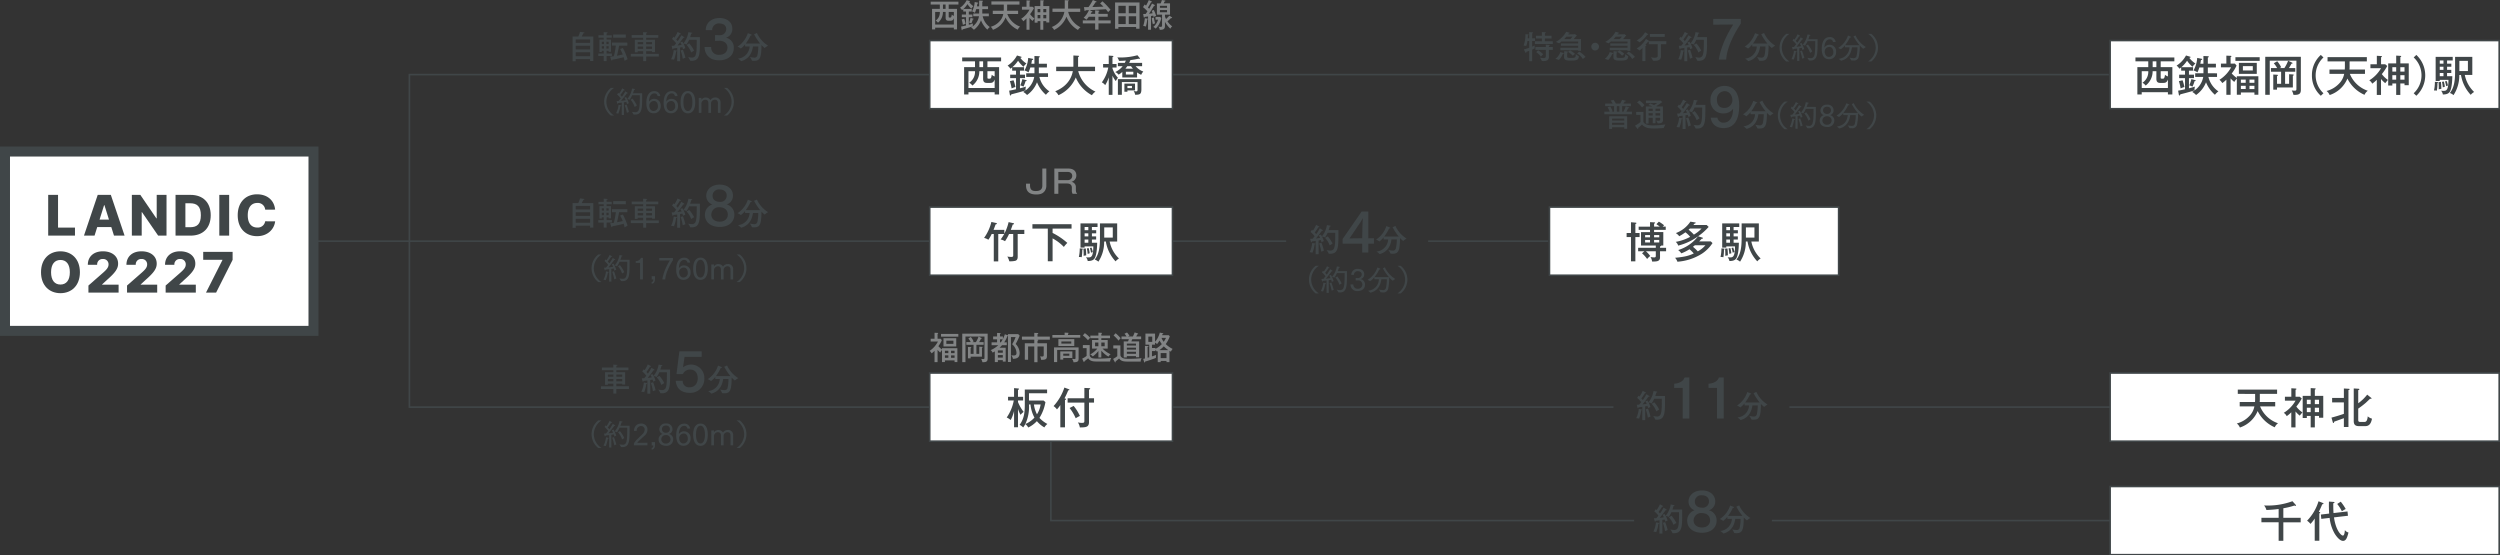 <svg xmlns="http://www.w3.org/2000/svg" width="1000.321" height="222.258" viewBox="0 0 1000.321 222.258"><rect x="0" y="0" width="1000.321" height="222.258" fill="#333333" stroke="none"/><defs><style>.cls-1,.cls-5{fill:#fff;}.cls-1,.cls-4{stroke:#404648;stroke-miterlimit:10;stroke-width:0.641px;}.cls-2{fill:#404648;}.cls-3{fill:#828485;}.cls-4{fill:none;}</style></defs><g id="Layer_2" data-name="Layer 2"><g id="レイヤー_1" data-name="レイヤー 1"><rect class="cls-1" x="844.326" y="16.222" width="155.674" height="27.273"/><path class="cls-2" d="M864.554,26.85h4.667V37.807h-1.777v-.923h-10.48v.923h-1.743V26.85h4.36V24.541H854.45V22.985h15.574v1.556h-5.47Zm2.89,8.358v-3.4c-.445,1.2-.975,1.367-1.9,1.367H864.4c-.7,0-1.572-.138-1.572-1.641V28.491h-1.5a7.179,7.179,0,0,1-2.787,5.744,4.4,4.4,0,0,0-1.282-1.13,5.176,5.176,0,0,0,2.326-4.614h-2.617v6.717Zm-4.617-10.667h-1.486V26.85h1.486Zm1.727,6.376c0,.564.1.564.787.564.376,0,.769,0,.923-1.572a3.6,3.6,0,0,0,1.18.684v-2.1h-2.89Z"/><path class="cls-2" d="M877.505,26.883v1.385h-1.641v1.607h2.017v1.4h-2.017v4.053a24.738,24.738,0,0,0,2.393-.685,5.041,5.041,0,0,0-.171,1.128,2.975,2.975,0,0,0,.033.359c-1.213.444-2.359.753-5.725,1.624-.052.155-.121.462-.326.462-.1,0-.2-.119-.24-.274l-.29-1.674c.837-.12,1.881-.36,2.752-.548V31.276h-2.341v-1.4h2.341V28.268h-1.539v-1.3c-.307.257-.5.376-.7.53a5.371,5.371,0,0,0-1.13-1.248,11.037,11.037,0,0,0,3.763-4.051l1.555.461c.136.034.274.086.274.222s-.172.2-.514.273a9.646,9.646,0,0,0,2.462,2.257,6.273,6.273,0,0,0-1.18,1.316,12.439,12.439,0,0,1-2.171-2.426,12.2,12.2,0,0,1-2.274,2.58ZM873.3,32.114a18.406,18.406,0,0,1,.754,2.7,10.238,10.238,0,0,0-1.522.564,19.215,19.215,0,0,0-.7-2.906Zm5.009-.067c.155.033.24.083.24.188,0,.2-.256.238-.461.254a9.533,9.533,0,0,1-.837,2.172,4.912,4.912,0,0,0-1.266-.5,12.843,12.843,0,0,0,.838-2.5Zm.052-1.266V29.328h3.3V26.986h-1.641a12.1,12.1,0,0,1-.751,1.966,5.528,5.528,0,0,0-1.591-.753,11.78,11.78,0,0,0,1.488-5.026l1.692.326c.085.016.292.05.292.2,0,.222-.171.274-.5.359a12.678,12.678,0,0,1-.24,1.437h1.248V22.405l1.813.085c.1,0,.325.034.325.222s-.223.273-.378.325V25.5h3.233v1.487h-3.233v2.342H887.1v1.453h-3.453a9.673,9.673,0,0,0,4,5.778,6.558,6.558,0,0,0-1.384,1.367,13.063,13.063,0,0,1-3.574-5.009,11,11,0,0,1-3.982,5.095,6.233,6.233,0,0,0-1.574-1.249,8.448,8.448,0,0,0,4.445-5.982Z"/><path class="cls-2" d="M895.019,30.508h8.617v7.385h-1.574v-.906h-5.419v.906h-1.624V31.431a11.277,11.277,0,0,0-1.025,1.351,9.885,9.885,0,0,1-1.47-1.42v6.581h-1.693V31.875a11.28,11.28,0,0,1-1.641,1.368,4.793,4.793,0,0,0-1.128-1.317,13.342,13.342,0,0,0,4.667-4.974h-4.07V25.447h2.172v-3.18l1.726.069c.274.016.291.138.291.2,0,.121-.034.155-.324.326v2.581h1.727l.666.8a15.682,15.682,0,0,1-1.948,3.163,16.626,16.626,0,0,0,2.05,1.812Zm9.145-7.609v1.454h-9.709V22.9ZM903,29.566H895.84V25.157H903Zm-4.428,3.556V31.859h-1.932v1.263Zm0,2.5v-1.3h-1.932v1.3Zm-1.128-9.147v1.71h3.965v-1.71Zm4.615,6.65V31.859H900.08v1.263Zm-1.982,1.2v1.3h1.982v-1.3Z"/><path class="cls-2" d="M920.636,22.728V35.909c0,1.539-.6,2.172-2.973,2.034A5.154,5.154,0,0,0,917,36.2c.563.052.87.085,1.127.085.683,0,.735-.221.735-.787V24.267H908.192V37.943h-1.8V22.728Zm-6.6,4.514a13.693,13.693,0,0,0,1.5-2.939l1.521.716c.137.069.256.138.256.257,0,.171-.154.187-.444.223a19.108,19.108,0,0,1-1.009,1.743H918.4V28.7h-4.07v4.837h1.608V29.7l1.5.086c.138,0,.343.033.343.221,0,.121-.1.207-.343.342V35H911.1v.89h-1.5v-6.07l1.5.086c.155.016.359.016.359.223,0,.136-.121.2-.359.34v3.061h1.641V28.7H908.67V27.242h2.478a9.219,9.219,0,0,0-1.348-1.931l1.384-.8a10.6,10.6,0,0,1,1.589,2.428l-.683.307Z"/><path class="cls-2" d="M929.685,22.985a9.764,9.764,0,0,0,0,14.325l-1.061,1.009a10.765,10.765,0,0,1-3.555-8.17,10.807,10.807,0,0,1,3.555-8.172Z"/><path class="cls-2" d="M932.088,29.566V27.823h6.12c.05-.666.05-1.009.05-1.163V24.576h-6.94v-1.71h15.728v1.71h-6.907v1.965a11.161,11.161,0,0,1-.052,1.282h6.206v1.743h-6.051a11.775,11.775,0,0,0,7.18,6.753,3.941,3.941,0,0,0-1.317,1.624,13.84,13.84,0,0,1-6.838-6.512,11.652,11.652,0,0,1-7.112,6.6,3.941,3.941,0,0,0-1.23-1.625,10.437,10.437,0,0,0,4.94-2.887,7.432,7.432,0,0,0,2.1-3.951Z"/><path class="cls-2" d="M952.713,37.979h-1.691V31.926a13.681,13.681,0,0,1-1.829,1.555,3.29,3.29,0,0,0-1.18-1.332,13.581,13.581,0,0,0,4.717-4.873h-4.256V25.72h2.564v-3.4l1.692.1c.154.017.359.053.359.205a.2.2,0,0,1-.119.188c-.086.052-.188.085-.24.121V25.72h1.676l.8.685a21.081,21.081,0,0,1-2.171,3.247,9.954,9.954,0,0,0,2.426,2.326c-.238.273-.8.956-1.059,1.3a10.558,10.558,0,0,1-1.693-1.674Zm7.727,0h-1.657V33.4h-1.539v.82h-1.658V25.361h3.2V22.25l1.657.1c.138,0,.343.053.343.207s-.171.238-.343.307v2.5h3.368V34.1h-1.693v-.7H960.44ZM958.783,26.9h-1.539v1.76h1.539Zm0,3.2h-1.539v1.778h1.539Zm1.657-1.437h1.675V26.9H960.44Zm0,3.215h1.675V30.1H960.44Z"/><path class="cls-2" d="M965.783,37.31a9.764,9.764,0,0,0,0-14.325l1.061-1.008a11.166,11.166,0,0,1,0,16.342Z"/><path class="cls-2" d="M975.275,32.832c.138.016.274.052.274.188s-.188.188-.255.2a19.569,19.569,0,0,1-.24,3.061,4.726,4.726,0,0,0-1.146-.085,16.057,16.057,0,0,0,.359-3.454Zm5.573-7.369v1.249H979.14v1.232h1.691v1.263H979.14v1.282h2.1c-.053,3.813-.6,5.78-1.18,6.446-.343.394-.94.872-2.6.872a3.01,3.01,0,0,0-.718-1.522,5.372,5.372,0,0,0,.89.069c1.094,0,2.052,0,2.069-4.393h-3.487v.462h-1.641V22.764H981.4V24.2H979.14v1.263Zm-4.17,7.3a22.278,22.278,0,0,1,.171,2.787,5.533,5.533,0,0,0-1.043.188,18.462,18.462,0,0,0-.086-2.871Zm1.025-7.3V24.2h-1.486v1.263Zm-1.486,1.249v1.232H977.7V26.712Zm0,2.5v1.282H977.7V29.207Zm1.641,3.42a17.556,17.556,0,0,1,.392,2.086c-.1.017-.649.188-.82.238a13.668,13.668,0,0,0-.326-2.2Zm1.127-.221a10.67,10.67,0,0,1,.514,1.829,4.915,4.915,0,0,0-.718.221,13.547,13.547,0,0,0-.462-1.881Zm5.043-2.412a14.274,14.274,0,0,1-2.307,8.07,4.29,4.29,0,0,0-1.454-.856c1.865-2.359,2.086-5.47,2.086-8.717V22.764h6.89v7.23h-3.008A12.878,12.878,0,0,0,989.96,36.8a5.2,5.2,0,0,0-1.349,1.144,15.17,15.17,0,0,1-3.9-7.949Zm.035-5.641v4.086h3.418V24.353Z"/><path class="cls-3" d="M376.925,139.333h6.151v5.537h-1.124v-.678h-3.866v.678h-1.161v-4.846a8.521,8.521,0,0,0-.731,1.013,7.327,7.327,0,0,1-1.05-1.063v4.936h-1.207v-4.552a8.182,8.182,0,0,1-1.171,1.026,3.578,3.578,0,0,0-.806-.988,9.822,9.822,0,0,0,3.33-3.731h-2.9v-1.128h1.549v-2.384l1.232.05c.194.013.206.1.206.155,0,.089-.022.114-.231.244v1.935h1.232l.476.6a11.827,11.827,0,0,1-1.391,2.374,12.4,12.4,0,0,0,1.464,1.357Zm6.529-5.706v1.09h-6.93v-1.09Zm-.831,5h-5.112V135.32h5.112Zm-3.159,2.666v-.948h-1.378v.948Zm0,1.873v-.975h-1.378v.975Zm-.806-6.861v1.282h2.831v-1.282Zm3.294,4.988v-.948h-1.415v.948Zm-1.415.9v.975h1.415v-.975Z"/><path class="cls-3" d="M395.19,133.5v9.884c0,1.154-.428,1.628-2.123,1.526a4.008,4.008,0,0,0-.476-1.309c.4.04.622.065.805.065.487,0,.525-.167.525-.589v-8.425h-7.615V144.91h-1.28V133.5Zm-4.71,3.384a10.5,10.5,0,0,0,1.073-2.207l1.086.539c.1.052.183.1.183.192,0,.129-.11.142-.317.167a14.329,14.329,0,0,1-.72,1.309h1.806v1.09h-2.905V141.6h1.149V138.73l1.073.065c.1,0,.244.025.244.164,0,.09-.073.155-.244.257V142.7h-4.527v.668h-1.073V138.82l1.073.064c.109.013.257.013.257.165,0,.1-.086.155-.257.257V141.6h1.172v-3.627h-2.9v-1.09h1.769a6.918,6.918,0,0,0-.963-1.449l.988-.6a7.929,7.929,0,0,1,1.134,1.82l-.487.232Z"/><path class="cls-3" d="M403.314,134.41a.426.426,0,0,1-.221.075,12.783,12.783,0,0,1-1.268,2.489h1.013v1.14h-1.879a9.512,9.512,0,0,1-.99,1.013H402.4V144.7h-1.147v-.613h-1.977v.78h-1.219V140.6a9.9,9.9,0,0,1-.892.5,2.229,2.229,0,0,0-.768-1.013,10.284,10.284,0,0,0,3.063-1.975h-2.7v-1.14h2.195v-1.192h-1.573v-1.155h1.573v-1.411l1.221.064c.1,0,.219.025.219.142s-.133.192-.279.242v.963h1.171v1.025a12.062,12.062,0,0,0,.781-1.9l1.035.372c.063.027.184.077.209.142V133.7h4.1l.586.589a27.012,27.012,0,0,1-1.6,3.347,5.256,5.256,0,0,1,1.587,3.539c0,1.91-.99,2.347-2.685,2.409a3.088,3.088,0,0,0-.67-1.449,4.788,4.788,0,0,0,.952.1c.816,0,1.146-.282,1.146-1.013a4.722,4.722,0,0,0-1.745-3.474,14.229,14.229,0,0,0,1.39-2.884h-1.867v9.987h-1.194Zm-2.063,6.717v-.936h-1.977v.936Zm0,1.962v-1.012h-1.977v1.012Zm-1.123-7.307v1.192h.33a7.35,7.35,0,0,0,.758-1.192Z"/><path class="cls-3" d="M414.451,135.909l.708.038c.121.014.28.027.28.167s-.194.2-.305.231v1.013h3.783v4.859c0,1.371-.256,1.783-2.33,1.77a3.6,3.6,0,0,0-.428-1.411,5.193,5.193,0,0,0,.819.077c.486,0,.645-.09.645-.731v-3.294h-2.489v6.307h-1.292v-6.307h-2.477v5.307h-1.307v-6.577h3.784v-1.449H408.9v-1.232h4.943v-1.486l1.317.052c.121,0,.28.037.28.179s-.194.205-.305.23v1.025h4.93v1.232Z"/><path class="cls-3" d="M432.238,134.051v1.063H421.087v-1.063h4.9v-.95l1.33.052c.111,0,.257.012.257.167s-.171.18-.244.192v.539Zm-.657,4.961v4.437c0,1.1-.33,1.486-2.051,1.511a2.835,2.835,0,0,0-.622-1.422,5.472,5.472,0,0,0,1.013.128c.415,0,.428-.155.428-.564v-3.078H423v4.846h-1.257v-5.858Zm-1.733-3.308v2.744H423.49V135.7Zm-.769,4.911v2.641h-3.647v.641h-1.184v-3.282Zm-4.393-3.988v.871h3.965v-.871Zm.746,4.884v.821h2.451v-.821Z"/><path class="cls-3" d="M436.02,138.064v3.986a1.307,1.307,0,0,0,.6,1.052c.44.334,1.075.384,2.77.384a48.769,48.769,0,0,0,5.247-.269,4.3,4.3,0,0,0-.463,1.436h-5.456c-1.476,0-2.61-.219-3.3-1.294-.4.344-.768.628-1.5,1.192-.013.23-.036.319-.172.319-.085,0-.146-.089-.206-.229l-.524-1.142a8.535,8.535,0,0,0,1.768-1.1v-3.1h-1.5v-1.23Zm-1.94-4.771a12.664,12.664,0,0,1,2.136,1.885,6.479,6.479,0,0,0-.879.961,12.077,12.077,0,0,0-2.063-1.923Zm6.587,9.744H439.5v-2.589a11.7,11.7,0,0,1-2.257,2.18,3.082,3.082,0,0,0-1.036-.808,9.533,9.533,0,0,0,2.867-2.334h-2.111v-3.435H439.5v-.731h-3.232v-1.027H439.5v-1.18l1.184.052c.1,0,.257.038.257.18,0,.09-.048.14-.27.23v.718h3.479v1.027h-3.479v.731h2.552v3.435h-2.076a11.334,11.334,0,0,0,3.235,2.269,3.117,3.117,0,0,0-.854.948,10.836,10.836,0,0,1-2.857-2.384Zm-1.171-4.5v-1.474h-1.328v1.474Zm1.171-1.474v1.474h1.343v-1.474Z"/><path class="cls-3" d="M448.305,138.216v3.731a1.237,1.237,0,0,0,.4.936c.645.616,1.489.68,2.769.68a49.256,49.256,0,0,0,5.332-.244,2.739,2.739,0,0,0-.378,1.359h-5.295c-1.977,0-2.624-.334-3.357-1.229-.194.2-1.232,1.05-1.4,1.179.012.14.012.18.012.205a.16.16,0,0,1-.146.179c-.085,0-.146-.1-.182-.167l-.672-1.231a11.113,11.113,0,0,0,1.673-1.088v-3.09h-1.6v-1.22Zm-1.917-4.871a15.088,15.088,0,0,1,2.015,2,7.354,7.354,0,0,0-.831.948,15.551,15.551,0,0,0-2-2.077ZM455.8,136.6v6.358H454.54v-.449h-3.661v.514h-1.244V136.6h1.721c.194-.463.279-.706.34-.885h-2.953v-1.09h2.013a8.7,8.7,0,0,0-.816-1.1l1.013-.489a8.15,8.15,0,0,1,1,1.347,3.346,3.346,0,0,0-.623.244H453.3A10.693,10.693,0,0,0,454,133l1.244.412a.193.193,0,0,1,.147.179c0,.14-.159.165-.305.192-.073.128-.391.731-.464.846H456.6v1.09h-3.539c-.123.294-.256.589-.377.885Zm-1.257,1.666v-.77h-3.661v.77Zm0,1.629v-.783h-3.661v.783Zm0,1.666v-.82h-3.661v.82Z"/><path class="cls-3" d="M467.629,134.126l.44.449a11.676,11.676,0,0,1-1.634,3.1,10.585,10.585,0,0,0,2.768,1.938,5.153,5.153,0,0,0-.708,1.09c-.352-.207-.426-.244-.561-.334V144.9h-1.182v-.476H464.42v.476h-1.172v-4.4c-.108.065-.169.09-.352.192a3.661,3.661,0,0,0-.575-.73v.5h-1.39v2.14c.561-.18,1.073-.359,1.672-.576a7.578,7.578,0,0,0-.1,1.192c-1.428.564-2.879,1.052-4.355,1.474-.025.192-.05.372-.209.372-.073,0-.121-.128-.146-.218l-.366-1.244c.416-.1.524-.127.7-.165v-5.053l1.171.09c.123.013.257.025.257.142,0,.14-.219.192-.368.217v4.308c.416-.115.539-.153.66-.193v-5.038h-1.524v-4.437h3.842v3.27a8.471,8.471,0,0,0,1.9-3.654l1.269.257c.073.013.134.05.134.127,0,.13-.111.155-.33.22-.048.152-.109.281-.159.434Zm-8.149.566v2.1h1.561v-2.1Zm2.841,4.908a8.979,8.979,0,0,0,2.552-1.923,8.11,8.11,0,0,1-.9-1.434,13.454,13.454,0,0,1-1.013,1.462,2.78,2.78,0,0,0-.793-.629v.833h-1.232v1.347h1.39Zm5.187.5a11.947,11.947,0,0,1-1.842-1.514,10.818,10.818,0,0,1-1.783,1.514Zm-3.088,3.2h2.332v-2.038H464.42Zm.33-8.1a5.755,5.755,0,0,0,.879,1.564,8.409,8.409,0,0,0,.914-1.564Z"/><path class="cls-2" d="M251.459,148.131h-4.847v.795h3.527v4.949h-1.167v-.357h-2.36v1.05h5.053v1.09h-5.053v1.82H245.42v-1.82h-4.961v-1.09h4.961v-1.05h-2.192v.446h-1.14v-5.038h3.332v-.795h-4.589v-1.063h4.589v-.219s0-.627-.037-.948c0,0,1.09.037,1.436.09.153.025.23.089.23.154s-.115.18-.409.217c-.015.18-.028.514-.028.514v.192h4.847Zm-8.231,1.731v.885h2.192v-.885Zm0,1.783v.935h2.192v-.935Zm3.384-1.783v.885h2.36v-.885Zm0,1.783v.935h2.36v-.935Z"/><path class="cls-2" d="M257.752,156.927h-.015a5.324,5.324,0,0,0-1.14-.167,10.44,10.44,0,0,0,1.025-3.691c.18.037.885.127,1.155.2.1.025.152.09.152.155,0,.09-.1.179-.344.2A12.466,12.466,0,0,1,257.752,156.927Zm6.05-7.961a10.466,10.466,0,0,1-1.012,1.833.069.069,0,0,1-.04.025c-.012,0-.025-.012-.037-.012a6.386,6.386,0,0,0-1.168-.347,7.932,7.932,0,0,1,.731,1.833l-.923.424c-.064-.257-.142-.539-.231-.833-.243.05-.564.1-.948.165l.039,5.477h-1.194l.027-5.31c-.5.077-1.027.142-1.551.207-.013.165-.1.344-.192.344-.065,0-.13-.075-.195-.254-.127-.374-.267-1.1-.281-1.143.309,0,.641-.012.975-.037.269-.309.538-.656.808-.988a10.4,10.4,0,0,0-1.641-1.718l.576-.858c.129.1.257.217.384.332a13.591,13.591,0,0,0,1.27-2.282c1.117.563,1.309.666,1.309.795,0,.077-.09.127-.232.127a1.015,1.015,0,0,1-.18-.025,21.42,21.42,0,0,1-1.436,2.115c.219.245.424.474.578.669a17.828,17.828,0,0,0,1.449-2.347c.05.037.858.526,1.09.691a.287.287,0,0,1,.14.207c0,.062-.05.114-.192.114a.659.659,0,0,1-.205-.025c-.115.153-1.321,1.806-2.384,3.091.666-.078,1.269-.155,1.654-.22a5.185,5.185,0,0,0-.539-.987l.833-.332c.077.1.232.371.424.716a9.554,9.554,0,0,0,2.013-4.512s1.089.167,1.332.217c.1.015.194.09.194.167s-.105.155-.386.18c-.1.346-.243.845-.449,1.424h3.91v2.628c0,4.732-.371,6.847-3.282,6.847-.167,0-.346-.013-.524-.028-.04,0-.077,0-.09-.037a6.08,6.08,0,0,0-.835-1.409,10.765,10.765,0,0,0,1.5.192A1.469,1.469,0,0,0,266.444,155c.461-1.334.384-3.783.409-6.038Zm-2.474,3.986a24.95,24.95,0,0,1,.988,3.167l-1.065.424a16.325,16.325,0,0,0-.846-3.322Zm3.308,1.065A8.784,8.784,0,0,0,262.777,151l1.063-.6a13.263,13.263,0,0,1,1.95,2.873Z"/><path class="cls-2" d="M280.767,142.786h-6.859l-.62,4.209a5.286,5.286,0,0,1,8.527,4.339,5.547,5.547,0,0,1-5.834,5.854c-3.163,0-5.343-1.582-5.6-4.808h2.779a2.506,2.506,0,0,0,2.756,2.585c2.2,0,3.269-1.731,3.269-3.59,0-1.816-.854-3.5-3.056-3.5a3.067,3.067,0,0,0-2.884,1.793h-2.564l1.153-9.08h8.932Z"/><path class="cls-2" d="M290.929,146.247A11.6,11.6,0,0,0,295.4,151.3a6.6,6.6,0,0,0-1.294.9c-.025.025-.04.038-.052.038s-.038-.013-.063-.026a9.028,9.028,0,0,1-1.232-1.152c-.037,4.936-.551,6.308-2.9,6.308-.9,0-.923-.065-.935-.142a5.967,5.967,0,0,0-.808-1.36,10.892,10.892,0,0,0,1.68.232,1.179,1.179,0,0,0,1.3-.783,15.518,15.518,0,0,0,.384-3.679h-2.128c-.244,1.691-.962,4.794-4.628,5.846a.143.143,0,0,1-.065.013.117.117,0,0,1-.077-.038,6.7,6.7,0,0,0-1.23-.975,5.1,5.1,0,0,0,4.666-4.846H286.21v-.82a9.688,9.688,0,0,1-1.641,1.6c-.025.027-.038.04-.065.04s-.037-.013-.062-.04a6.011,6.011,0,0,0-1.245-.716,10.138,10.138,0,0,0,4.1-5.385,12.467,12.467,0,0,1,1.411.551c.128.063.18.14.18.192,0,.1-.167.165-.374.165h-.1a19.388,19.388,0,0,1-1.936,3.245h5.769a21.709,21.709,0,0,1-2.447-3.719Z"/><path class="cls-2" d="M239.4,179.273a7.016,7.016,0,0,1,.022-11.064l1.234.023a6.7,6.7,0,0,0-3.054,5.508,6.629,6.629,0,0,0,3.077,5.51Z"/><path class="cls-2" d="M241.478,178.321a9.726,9.726,0,0,0,1-3.334c.881.165,1.069.234,1.069.353,0,.092-.106.188-.328.2a16.152,16.152,0,0,1-.835,2.961Zm2.278-4.228c-.47.059-.975.13-1.468.188-.023.142-.1.295-.188.295-.117,0-.165-.165-.4-1.082.246-.01.5-.01.764-.033.3-.33.6-.706.879-1.069a9.287,9.287,0,0,0-1.443-1.552l.409-.645.353.317a11.223,11.223,0,0,0,1.257-2.115c.082.048,1,.506,1,.681,0,.071-.094.119-.211.119a.607.607,0,0,1-.188-.036,18.022,18.022,0,0,1-1.338,1.88,9.021,9.021,0,0,1,.633.728,14.938,14.938,0,0,0,1.363-2.173c.071.046.67.422.833.528a.258.258,0,0,1,.13.188c0,.071-.071.129-.2.129a.985.985,0,0,1-.165-.023c-.129.163-1.3,1.786-2.313,2.972.751-.071,1.432-.165,1.866-.236a5.653,5.653,0,0,0-.515-1.009l.657-.284a9.709,9.709,0,0,1,1.092,2.456l-.728.352c-.071-.269-.153-.563-.247-.858-.259.048-.6.107-.987.165l.025,5.086h-.881Zm2.032,4.076a16.815,16.815,0,0,0-.846-3.017l.729-.224a30.446,30.446,0,0,1,.939,2.913Zm2.044-.376a10.457,10.457,0,0,0,1.305.152,1.347,1.347,0,0,0,1.409-.914c.48-1.211.422-3.641.445-5.909h-3.076a9.857,9.857,0,0,1-1.033,1.821l-.906-.341a8.847,8.847,0,0,0,1.9-4.134s.833.13,1,.165a.209.209,0,0,1,.175.176c0,.081-.094.165-.363.175a13.722,13.722,0,0,1-.459,1.363h3.689v1.3c0,4.84-.071,7.235-2.877,7.235-.178,0-.353-.01-.541-.023Zm.211-5.3a12.633,12.633,0,0,1,1.751,2.783l-.881.553a8.332,8.332,0,0,0-1.632-2.889Z"/><path class="cls-2" d="M253.649,177.43a7.376,7.376,0,0,1,.764-1.069c.691-.833,1.819-1.773,2.677-2.667a2.652,2.652,0,0,0,.868-1.833,1.387,1.387,0,0,0-1.5-1.4,1.8,1.8,0,0,0-1.714,1.973l-1.092-.012c.129-1.643,1-2.936,2.854-2.936a2.347,2.347,0,0,1,2.56,2.3,3.25,3.25,0,0,1-1.222,2.6c-.8.764-1.914,1.678-2.465,2.313-.178.2-.33.411-.4.5l4.063-.048V178.2h-5.391Z"/><path class="cls-2" d="M260.75,179.286c.647-.165.647-.66.658-1.082h-.646v-1.3h1.316v1.092c0,.94-.224,1.786-1.328,1.949Z"/><path class="cls-2" d="M263.821,171.721a2.391,2.391,0,0,1,2.664-2.267,2.325,2.325,0,0,1,2.6,2.186,1.955,1.955,0,0,1-1.435,2,2.146,2.146,0,0,1,1.717,2.148,2.586,2.586,0,0,1-2.844,2.6c-1.773,0-2.994-.973-2.994-2.537a2.205,2.205,0,0,1,1.633-2.207A1.953,1.953,0,0,1,263.821,171.721Zm2.618,2.362a1.705,1.705,0,0,0-1.843,1.724v.025a1.723,1.723,0,0,0,1.914,1.644,1.7,1.7,0,1,0-.048-3.393Zm.036-.94a1.416,1.416,0,0,0,1.562-1.48,1.393,1.393,0,0,0-1.585-1.387,1.443,1.443,0,1,0,.023,2.867Z"/><path class="cls-2" d="M275.056,171.475a1.185,1.185,0,0,0-1.328-1.069c-1.114,0-2.042,1.079-2.09,3.324a2.429,2.429,0,0,1,2.09-1.151,2.612,2.612,0,0,1,2.585,2.83,2.745,2.745,0,0,1-2.806,2.96c-2.079,0-2.938-1.7-2.938-4.146,0-2.4.811-4.709,3.159-4.709a2.236,2.236,0,0,1,2.41,1.961Zm.153,4c0-.846-.4-2.019-1.608-2.019a1.845,1.845,0,0,0-1.856,1.831c0,.891.47,2.161,1.727,2.161A1.788,1.788,0,0,0,275.209,175.48Z"/><path class="cls-2" d="M277.343,173.941c0-2.984,1.163-4.475,2.948-4.475s2.925,1.491,2.925,4.475-1.15,4.451-2.925,4.451C278.5,178.392,277.343,176.935,277.343,173.941Zm4.733,0c0-2.385-.752-3.606-1.785-3.606-1.092,0-1.808,1.221-1.808,3.606,0,2.338.716,3.524,1.808,3.524C281.324,177.465,282.076,176.279,282.076,173.941Z"/><path class="cls-2" d="M284.621,172.214h1.057c0,.2-.011.47-.011.752a2.177,2.177,0,0,1,3.629.119,2.2,2.2,0,0,1,1.915-1.036,1.992,1.992,0,0,1,2.138,2.232V178.2H292.29v-3.712c0-.691-.081-1.562-1.29-1.562a1.564,1.564,0,0,0-1.458,1.234v4.04h-1.069v-3.712c0-.668-.081-1.562-1.292-1.562a1.654,1.654,0,0,0-1.5,1.47v3.8h-1.057Z"/><path class="cls-2" d="M294.7,179.25a6.617,6.617,0,0,0,3.065-5.51,6.692,6.692,0,0,0-3.042-5.508l1.234-.023a7.016,7.016,0,0,1,.023,11.064Z"/><line class="cls-4" x1="645.583" y1="162.897" x2="420.493" y2="162.897"/><line class="cls-4" x1="868.046" y1="162.897" x2="716" y2="162.897"/><rect class="cls-1" x="844.326" y="149.26" width="155.674" height="27.273"/><path class="cls-2" d="M896.17,162.6v-1.743h6.119c.05-.666.05-1.009.05-1.163v-2.084H895.4V155.9h15.729v1.71h-6.907v1.965a10.943,10.943,0,0,1-.053,1.282h6.206V162.6h-6.051a11.777,11.777,0,0,0,7.18,6.753,3.948,3.948,0,0,0-1.317,1.624,13.835,13.835,0,0,1-6.838-6.512,11.647,11.647,0,0,1-7.112,6.6,3.946,3.946,0,0,0-1.229-1.625,10.447,10.447,0,0,0,4.94-2.887,7.435,7.435,0,0,0,2.1-3.951Z"/><path class="cls-2" d="M918.5,171.017h-1.691v-6.053a13.539,13.539,0,0,1-1.829,1.555,3.283,3.283,0,0,0-1.18-1.332,13.573,13.573,0,0,0,4.717-4.873h-4.255v-1.556h2.564v-3.4l1.691.1c.154.017.359.053.359.2a.2.2,0,0,1-.119.188c-.086.052-.188.086-.24.121v2.785H920.2l.8.685a21.032,21.032,0,0,1-2.171,3.247,9.954,9.954,0,0,0,2.426,2.326c-.238.273-.8.956-1.058,1.3a10.571,10.571,0,0,1-1.694-1.675Zm7.728,0h-1.658v-4.583h-1.539v.82h-1.658V158.4h3.2v-3.111l1.658.1c.137,0,.342.052.342.206s-.171.238-.342.307v2.5H929.6v8.736h-1.693v-.7h-1.674Zm-1.658-11.079h-1.539v1.76h1.539Zm0,3.2h-1.539v1.779h1.539Zm1.658-1.437h1.674v-1.76h-1.674Zm0,3.216h1.674v-1.779h-1.674Z"/><path class="cls-2" d="M932.892,167.1c2.138-.583,2.428-.668,4.959-1.506V161h-4.7V159.22h4.7v-3.777l1.931.119c.172.016.359.016.359.223,0,.153-.206.238-.461.307v14.77h-1.829v-3.539c-2.89,1.061-3.215,1.163-3.865,1.384-.069.343-.135.547-.323.547-.155,0-.207-.171-.274-.392Zm15.795-7.985c.121.086.224.188.224.291,0,.121-.1.188-.24.188a1.53,1.53,0,0,1-.307-.067c-.29.255-1.506,1.434-1.76,1.658a35.8,35.8,0,0,1-3.009,2.307v4.5c0,.8.34.839,1.008.839h1.349c.531,0,1.249,0,1.453-2.24a3.887,3.887,0,0,0,1.694.923c-.462,2.581-1.625,2.992-2.719,2.992h-2.461c-1.487,0-2.12-.58-2.12-2.052V155.426l1.863.119c.121,0,.394.033.394.221,0,.172-.206.274-.461.359v5.233a17.447,17.447,0,0,0,3.589-3.454Z"/><polyline class="cls-4" points="653.854 208.301 420.493 208.301 420.493 172.961"/><line class="cls-4" x1="868.046" y1="208.301" x2="709.001" y2="208.301"/><rect class="cls-1" x="844.326" y="194.665" width="155.674" height="27.273"/><path class="cls-2" d="M913.627,207.188h6.942v1.8h-6.942V216.4h-1.879v-7.418h-6.891v-1.8h6.891v-3.52c-1.779.221-2.514.29-4.89.409a4.837,4.837,0,0,0-.94-1.829,28.436,28.436,0,0,0,11.35-1.691l1.3,1.434a.353.353,0,0,1,.136.257c0,.1-.1.171-.222.171a1.058,1.058,0,0,1-.428-.136,28.851,28.851,0,0,1-4.428,1.095Z"/><path class="cls-2" d="M928.031,216.352h-1.845v-8.89a14.83,14.83,0,0,1-1.694,2.171,5.988,5.988,0,0,0-1.367-1.282,19.114,19.114,0,0,0,4.583-7.778l1.708.667c.085.033.273.1.273.273,0,.24-.359.257-.5.257a32.609,32.609,0,0,1-1.367,3.009c.307.085.564.171.564.323,0,.19-.241.276-.36.309ZM939.3,204.641l.188,1.726-5.592.652c.754,5.349,2.907,7.281,3.575,7.281.614,0,.735-1.539.785-2.189a2.516,2.516,0,0,0,1.436.959c-.53,2.188-1.025,3.351-2.188,3.351-1.555,0-3.18-2.633-3.351-2.923a16.007,16.007,0,0,1-2-6.274l-3.332.392-.172-1.727,3.316-.392a47.983,47.983,0,0,1-.086-4.805l1.813.138c.2.017.411.05.411.222,0,.154-.188.24-.5.325.017,2.239.017,2.5.1,3.915Zm-2.7-3.9a19.7,19.7,0,0,1,1.984,2.923,16.109,16.109,0,0,0-1.539.906,14.1,14.1,0,0,0-1.865-2.923Z"/><path class="cls-3" d="M418.669,74.321a3.657,3.657,0,0,1-.679,2.165c-.628.821-1.474,1.335-3.372,1.335-2.489,0-4.077-1.013-4.077-3.629v-.7h1.6v.576c0,1.335.357,2.372,2.23,2.372.975,0,2.693-.129,2.693-2.142V67.435h1.6Z"/><path class="cls-3" d="M427.392,67.435c2.809,0,3.282,1.744,3.282,2.706a2.594,2.594,0,0,1-1.973,2.616,2.085,2.085,0,0,1,1.781,2.153v.86c0,1.23.257,1.422.476,1.6v.167h-1.783A2.73,2.73,0,0,1,428.881,76v-.885c0-1.307-.923-1.692-1.923-1.692h-3.489v4.116h-1.6v-10.1Zm-3.923,1.359v3.27h3.758a1.676,1.676,0,0,0,1.806-1.679c0-.783-.5-1.591-1.845-1.591Z"/><path class="cls-2" d="M237.4,91.057h-1.282v-.77h-5.756v.86h-1.257V81.26h2.27a8.077,8.077,0,0,0,.691-1.858s.962.077,1.5.192c.2.038.282.115.282.167,0,.09-.167.18-.437.192,0,0-.331.719-.653,1.307H237.4ZM230.362,82.4v1.4h5.756V82.4Zm0,2.538V86.4h5.756V84.941Zm0,2.615v1.563h5.756V87.556Z"/><path class="cls-2" d="M244.779,81.722h-2.065v.758h1.758v4.883h-.937v-.409h-.821v1.115h2.13v.988h-2.13V91.07h-1.14V89.057h-2.18v-.988h2.18V86.954h-.783v.5h-.935V82.48h1.718v-.758h-2.115v-.961h2.115v-.423s0-.32-.039-.821c0,0,1.089.025,1.371.077.142.025.232.09.232.155,0,.09-.115.179-.4.217-.027.282-.027.5-.027.5v.294h2.065Zm-3.988,1.628v.923h.873V83.35Zm0,1.771v.973h.873v-.973Zm1.848-1.771v.923h.9V83.35Zm0,1.771v.973h.9v-.973Zm8.371-.219h-3.283c-.152.808-.5,2.641-.858,4.038.9-.165,1.719-.345,2.307-.512a19.049,19.049,0,0,0-1.037-2.18l1.09-.4a23.1,23.1,0,0,1,1.87,4.462l-1.192.653a11.52,11.52,0,0,0-.346-1.436c-1,.269-2.756.7-4.565,1-.012.257-.075.384-.165.384-.244,0-.655-1.551-.668-1.616.462-.025.95-.09,1.449-.152a30.961,30.961,0,0,0,.808-4.245h-1.564V83.7h6.154Zm-.6-3.2h-5.053v-1.23h5.053Z"/><path class="cls-2" d="M263.389,81.734h-4.846v.8h3.526v4.948H260.9v-.357h-2.359v1.05H263.6v1.09h-5.053v1.821h-1.192V89.261H252.39v-1.09h4.961v-1.05h-2.193v.447h-1.14V82.53h3.333v-.8h-4.59V80.672h4.59v-.22s0-.626-.038-.948c0,0,1.09.038,1.437.09.152.025.229.09.229.155s-.115.179-.409.217c-.015.179-.027.514-.027.514v.192h4.846Zm-8.231,1.731v.886h2.193v-.886Zm0,1.783v.936h2.193v-.936Zm3.385-1.783v.886H260.9v-.886Zm0,1.783v.936H260.9v-.936Z"/><path class="cls-2" d="M269.682,90.531h-.015a5.259,5.259,0,0,0-1.14-.167,10.471,10.471,0,0,0,1.026-3.692c.179.038.885.128,1.154.2.1.025.153.09.153.154,0,.09-.1.18-.345.2A12.436,12.436,0,0,1,269.682,90.531Zm6.051-7.961A10.544,10.544,0,0,1,274.72,84.4c-.012.012-.027.025-.039.025s-.025-.013-.038-.013a6.448,6.448,0,0,0-1.167-.346,8,8,0,0,1,.731,1.833l-.923.424c-.065-.257-.142-.539-.232-.833-.242.05-.564.1-.948.165l.04,5.476h-1.195l.028-5.309c-.5.077-1.028.142-1.552.206-.012.165-.1.345-.192.345-.065,0-.129-.075-.194-.255-.127-.374-.267-1.1-.282-1.142.309,0,.641-.013.975-.038.269-.309.539-.655.808-.987a10.4,10.4,0,0,0-1.641-1.719l.576-.858c.13.1.257.217.385.332a13.641,13.641,0,0,0,1.269-2.282c1.117.564,1.309.666,1.309.8,0,.077-.09.127-.232.127a1,1,0,0,1-.179-.025,21.654,21.654,0,0,1-1.437,2.115c.22.244.424.474.579.668a17.807,17.807,0,0,0,1.449-2.347c.05.038.858.527,1.09.691a.289.289,0,0,1,.139.207c0,.063-.05.115-.192.115a.65.65,0,0,1-.2-.025c-.115.152-1.322,1.806-2.385,3.09.666-.077,1.27-.154,1.654-.219a5.2,5.2,0,0,0-.539-.988l.833-.332c.078.1.232.372.424.716a9.54,9.54,0,0,0,2.013-4.512s1.09.167,1.332.218c.1.014.194.089.194.167s-.1.154-.386.179c-.1.347-.242.846-.449,1.424h3.911v2.629c0,4.731-.372,6.846-3.282,6.846-.167,0-.347-.012-.524-.027-.04,0-.078,0-.09-.038a6.1,6.1,0,0,0-.835-1.409,10.765,10.765,0,0,0,1.5.192,1.468,1.468,0,0,0,1.551-1.077c.462-1.334.384-3.783.409-6.038Zm-2.474,3.985a25.058,25.058,0,0,1,.987,3.168l-1.065.424a16.338,16.338,0,0,0-.845-3.322Zm3.307,1.065a8.808,8.808,0,0,0-1.858-3.013l1.062-.6a13.24,13.24,0,0,1,1.951,2.873Z"/><path class="cls-2" d="M293.831,85.877c0,3.119-2.5,4.936-5.813,4.936-3.5,0-5.961-1.838-5.961-4.851a4.279,4.279,0,0,1,2.948-4.146,3.686,3.686,0,0,1-2.415-3.525c0-2.395,2.094-4.424,5.384-4.424,3.377,0,5.3,2.009,5.3,4.339a3.652,3.652,0,0,1-2.5,3.61A4.108,4.108,0,0,1,293.831,85.877Zm-5.9-2.948a3,3,0,0,0-3.312,2.969c0,1.751,1.453,2.8,3.376,2.8s3.226-1.176,3.226-2.821C291.223,84.016,289.791,82.929,287.933,82.929Zm0-7.118a2.527,2.527,0,0,0-2.821,2.48c0,1.687,1.3,2.479,2.862,2.479a2.484,2.484,0,0,0,2.8-2.543C290.774,76.817,289.77,75.811,287.933,75.811Z"/><path class="cls-2" d="M302.859,79.851a11.591,11.591,0,0,0,4.475,5.051,6.548,6.548,0,0,0-1.3.9c-.025.025-.039.037-.052.037s-.037-.012-.063-.025a9.025,9.025,0,0,1-1.231-1.152c-.038,4.935-.552,6.307-2.9,6.307-.9,0-.923-.065-.936-.142a5.94,5.94,0,0,0-.808-1.359,11.03,11.03,0,0,0,1.681.232,1.178,1.178,0,0,0,1.294-.783,15.475,15.475,0,0,0,.385-3.679h-2.128c-.244,1.691-.963,4.794-4.629,5.846a.139.139,0,0,1-.065.013.117.117,0,0,1-.077-.038,6.7,6.7,0,0,0-1.23-.975,5.106,5.106,0,0,0,4.667-4.846h-1.808v-.821a9.731,9.731,0,0,1-1.641,1.6c-.026.027-.038.039-.065.039s-.038-.012-.063-.039a5.938,5.938,0,0,0-1.244-.716,10.138,10.138,0,0,0,4.1-5.385,12.467,12.467,0,0,1,1.411.551c.127.063.18.14.18.192,0,.1-.168.165-.374.165h-.1a19.407,19.407,0,0,1-1.935,3.245h5.769a21.709,21.709,0,0,1-2.447-3.719Z"/><path class="cls-2" d="M239.4,112.877a7.016,7.016,0,0,1,.022-11.064l1.234.023a6.7,6.7,0,0,0-3.054,5.508,6.629,6.629,0,0,0,3.077,5.51Z"/><path class="cls-2" d="M241.478,111.925a9.728,9.728,0,0,0,1-3.335c.881.165,1.069.234,1.069.353,0,.092-.106.188-.328.2a16.128,16.128,0,0,1-.835,2.96Zm2.278-4.228c-.47.058-.975.129-1.468.188-.023.142-.1.294-.188.294-.117,0-.165-.165-.4-1.081.246-.011.5-.011.764-.034.3-.33.6-.706.879-1.069a9.325,9.325,0,0,0-1.443-1.551l.409-.645.353.317A11.223,11.223,0,0,0,243.921,102c.082.048,1,.5,1,.681,0,.071-.094.119-.211.119a.607.607,0,0,1-.188-.036,18.031,18.031,0,0,1-1.338,1.879,9.191,9.191,0,0,1,.633.729,14.931,14.931,0,0,0,1.363-2.174c.071.046.67.422.833.529a.258.258,0,0,1,.13.188c0,.071-.071.129-.2.129a1.1,1.1,0,0,1-.165-.023c-.129.163-1.3,1.785-2.313,2.971.751-.071,1.432-.165,1.866-.236a5.642,5.642,0,0,0-.515-1.008l.657-.284a9.7,9.7,0,0,1,1.092,2.455l-.728.353c-.071-.269-.153-.564-.247-.858-.259.048-.6.106-.987.165l.025,5.086h-.881Zm2.032,4.075a16.841,16.841,0,0,0-.846-3.017l.729-.223a30.446,30.446,0,0,1,.939,2.913Zm2.044-.375a10.457,10.457,0,0,0,1.305.152,1.348,1.348,0,0,0,1.409-.914c.48-1.211.422-3.642.445-5.909h-3.076a9.849,9.849,0,0,1-1.033,1.82l-.906-.34a8.847,8.847,0,0,0,1.9-4.134s.833.129,1,.165a.208.208,0,0,1,.175.175c0,.082-.094.165-.363.176a13.809,13.809,0,0,1-.459,1.363h3.689v1.3c0,4.84-.071,7.235-2.877,7.235-.178,0-.353-.011-.541-.023Zm.211-5.3a12.609,12.609,0,0,1,1.751,2.783l-.881.553a8.346,8.346,0,0,0-1.632-2.89Z"/><path class="cls-2" d="M256.1,105.185h-1.727V104.5a2.161,2.161,0,0,0,2.078-1.326h.787v8.632H256.1Z"/><path class="cls-2" d="M260.75,112.89c.647-.165.647-.66.658-1.082h-.646v-1.3h1.316V111.6c0,.94-.224,1.785-1.328,1.948Z"/><path class="cls-2" d="M265,111.808a21.076,21.076,0,0,1,3.065-7.623l-4.251.048v-.988h5.462v.813c-1.74,2.712-2.984,5.624-3.09,7.75Z"/><path class="cls-2" d="M275.056,105.079a1.185,1.185,0,0,0-1.328-1.069c-1.114,0-2.042,1.079-2.09,3.324a2.427,2.427,0,0,1,2.09-1.151,2.611,2.611,0,0,1,2.585,2.829,2.746,2.746,0,0,1-2.806,2.961c-2.079,0-2.938-1.7-2.938-4.147,0-2.395.811-4.708,3.159-4.708a2.236,2.236,0,0,1,2.41,1.961Zm.153,4c0-.845-.4-2.019-1.608-2.019a1.846,1.846,0,0,0-1.856,1.831c0,.892.47,2.161,1.727,2.161A1.788,1.788,0,0,0,275.209,109.083Z"/><path class="cls-2" d="M277.343,107.544c0-2.983,1.163-4.474,2.948-4.474s2.925,1.491,2.925,4.474S282.066,112,280.291,112C278.5,112,277.343,110.538,277.343,107.544Zm4.733,0c0-2.384-.752-3.605-1.785-3.605-1.092,0-1.808,1.221-1.808,3.605,0,2.339.716,3.525,1.808,3.525C281.324,111.069,282.076,109.883,282.076,107.544Z"/><path class="cls-2" d="M284.621,105.818h1.057c0,.2-.011.469-.011.751a2.178,2.178,0,0,1,3.629.119,2.2,2.2,0,0,1,1.915-1.035,1.992,1.992,0,0,1,2.138,2.232v3.923H292.29V108.1c0-.691-.081-1.562-1.29-1.562a1.564,1.564,0,0,0-1.458,1.234v4.04h-1.069V108.1c0-.669-.081-1.562-1.292-1.562a1.654,1.654,0,0,0-1.5,1.47v3.8h-1.057Z"/><path class="cls-2" d="M294.7,112.854a6.617,6.617,0,0,0,3.065-5.51,6.692,6.692,0,0,0-3.042-5.508l1.234-.023a7.016,7.016,0,0,1,.023,11.064Z"/><path class="cls-2" d="M525.166,101.1h-.012a5.3,5.3,0,0,0-1.142-.167,10.532,10.532,0,0,0,1.027-3.692c.179.038.883.128,1.152.2.1.025.155.09.155.154,0,.09-.1.18-.347.2A12.31,12.31,0,0,1,525.166,101.1Zm6.051-7.961a10.349,10.349,0,0,1-1.013,1.833c-.012.012-.025.025-.037.025s-.025-.013-.04-.013a6.478,6.478,0,0,0-1.165-.346,8,8,0,0,1,.731,1.833l-.923.424c-.065-.257-.142-.539-.232-.833-.244.05-.564.1-.948.165l.038,5.476h-1.192l.025-5.309c-.5.077-1.026.142-1.552.206-.012.165-.1.345-.192.345-.064,0-.127-.075-.192-.255-.127-.374-.269-1.1-.282-1.142.307,0,.641-.013.975-.038.27-.309.537-.655.806-.987a10.315,10.315,0,0,0-1.641-1.719l.579-.858c.127.1.256.217.384.332a13.716,13.716,0,0,0,1.269-2.282c1.115.564,1.307.666,1.307.8,0,.077-.09.127-.229.127a1.047,1.047,0,0,1-.18-.025,22.417,22.417,0,0,1-1.437,2.115c.218.244.424.474.577.668a17.584,17.584,0,0,0,1.449-2.347c.052.038.86.527,1.09.691a.294.294,0,0,1,.142.207c0,.063-.053.115-.192.115a.658.658,0,0,1-.207-.025c-.115.152-1.32,1.806-2.385,3.09.669-.077,1.27-.154,1.654-.219a4.882,4.882,0,0,0-.539-.988l.836-.332c.075.1.229.372.421.716a9.54,9.54,0,0,0,2.013-4.512s1.09.167,1.334.218c.1.014.192.089.192.167s-.1.154-.384.179c-.1.347-.244.846-.449,1.424h3.911v2.629c0,4.731-.372,6.846-3.282,6.846-.167,0-.347-.012-.526-.027-.038,0-.078,0-.09-.038a6.021,6.021,0,0,0-.833-1.409,10.7,10.7,0,0,0,1.5.192,1.466,1.466,0,0,0,1.551-1.077c.462-1.334.386-3.784.412-6.038Zm-2.474,3.985a24.84,24.84,0,0,1,.987,3.168l-1.064.424a16.192,16.192,0,0,0-.846-3.322Zm3.309,1.065a8.81,8.81,0,0,0-1.86-3.013l1.065-.6a13.27,13.27,0,0,1,1.948,2.873Z"/><path class="cls-2" d="M547.5,95.331h2.265v2.157H547.5v3.57h-2.435v-3.57h-7.842V95.63l7.606-10.983H547.5Zm-7.521.063,5.086-.063.042-2.906c0-.641.127-4.3.213-5.237a13.4,13.4,0,0,1-1.111,1.946Z"/><path class="cls-2" d="M558.343,90.416a11.6,11.6,0,0,0,4.477,5.051,6.6,6.6,0,0,0-1.3.9c-.025.025-.037.037-.05.037a.125.125,0,0,1-.064-.025,9.022,9.022,0,0,1-1.23-1.152c-.04,4.935-.554,6.307-2.9,6.307-.9,0-.923-.065-.938-.142a5.952,5.952,0,0,0-.806-1.359,11.038,11.038,0,0,0,1.679.232,1.177,1.177,0,0,0,1.294-.783A15.475,15.475,0,0,0,558.9,95.8h-2.128c-.244,1.691-.96,4.794-4.629,5.846a.132.132,0,0,1-.063.013.109.109,0,0,1-.077-.038,6.76,6.76,0,0,0-1.232-.975,5.105,5.105,0,0,0,4.669-4.846h-1.808V94.98a9.844,9.844,0,0,1-1.641,1.6c-.027.027-.04.039-.065.039s-.038-.012-.065-.039a5.886,5.886,0,0,0-1.242-.716,10.149,10.149,0,0,0,4.1-5.385,12.473,12.473,0,0,1,1.409.551c.13.063.18.14.18.192,0,.1-.167.165-.372.165h-.1a19.786,19.786,0,0,1-1.936,3.245h5.769a21.842,21.842,0,0,1-2.449-3.719Z"/><path class="cls-2" d="M526.44,117.405a7.012,7.012,0,0,1,.023-11.064l1.232.023a6.708,6.708,0,0,0-3.053,5.508,6.624,6.624,0,0,0,3.078,5.51Z"/><path class="cls-2" d="M528.521,116.453a9.753,9.753,0,0,0,1-3.335c.882.165,1.07.234,1.07.353,0,.092-.107.188-.33.2a15.982,15.982,0,0,1-.833,2.961Zm2.278-4.228c-.469.058-.975.129-1.467.187-.025.142-.107.295-.188.295-.119,0-.165-.165-.4-1.082.248-.01.5-.01.764-.033.305-.33.6-.706.881-1.069a9.31,9.31,0,0,0-1.445-1.551l.412-.646.352.318a11.4,11.4,0,0,0,1.257-2.115c.082.048,1,.505,1,.68,0,.071-.094.119-.213.119a.6.6,0,0,1-.188-.035,18.031,18.031,0,0,1-1.338,1.879,9.084,9.084,0,0,1,.635.729,14.772,14.772,0,0,0,1.361-2.174c.071.046.67.422.835.528a.267.267,0,0,1,.13.188c0,.071-.071.13-.2.13a1.138,1.138,0,0,1-.165-.023c-.129.163-1.3,1.785-2.313,2.971.752-.071,1.432-.165,1.869-.236a5.859,5.859,0,0,0-.518-1.009l.658-.283a9.525,9.525,0,0,1,1.092,2.455l-.729.353c-.069-.27-.153-.564-.246-.858-.257.048-.6.106-.986.165l.023,5.086h-.881Zm2.032,4.075a16.927,16.927,0,0,0-.846-3.017l.729-.223c.163.444.645,1.749.94,2.912Zm2.044-.376a10.268,10.268,0,0,0,1.3.153,1.346,1.346,0,0,0,1.409-.915c.483-1.211.424-3.641.447-5.909h-3.078a9.6,9.6,0,0,1-1.033,1.821l-.9-.34a8.834,8.834,0,0,0,1.9-4.134s.835.129,1,.165a.207.207,0,0,1,.177.175c0,.081-.093.165-.365.175a14.171,14.171,0,0,1-.457,1.364h3.687v1.3c0,4.839-.071,7.234-2.877,7.234-.175,0-.353-.01-.541-.023Zm.211-5.3a12.668,12.668,0,0,1,1.75,2.783l-.881.554a8.3,8.3,0,0,0-1.633-2.89Z"/><path class="cls-2" d="M541.5,113.8a1.65,1.65,0,0,0,1.785,1.727,1.673,1.673,0,0,0,1.831-1.727,1.649,1.649,0,0,0-1.8-1.6h-.034l-.835.023v-1l.846.036h.048a1.509,1.509,0,0,0,1.526-1.457c0-.516-.33-1.3-1.562-1.3a1.454,1.454,0,0,0-1.551,1.468H540.68a2.422,2.422,0,0,1,2.653-2.385c1.4,0,2.537.706,2.537,2.174a1.877,1.877,0,0,1-1.5,1.914,2.118,2.118,0,0,1,1.8,2.255c0,1.714-1.41,2.55-2.938,2.55a2.633,2.633,0,0,1-2.852-2.679Z"/><path class="cls-2" d="M547.405,116.323a4.678,4.678,0,0,0,4.322-4.579h-1.808v-.8a8.354,8.354,0,0,1-1.7,1.561l-.973-.551a9.109,9.109,0,0,0,3.886-4.921,7.719,7.719,0,0,1,1.069.447c.106.069.152.129.152.175,0,.094-.152.165-.34.165-.036,0-.082-.012-.117-.012a16.053,16.053,0,0,1-1.925,3.077h5.79a19.085,19.085,0,0,1-2.42-3.524l.774-.387a10.785,10.785,0,0,0,4.17,4.64l-1.021.7a9.042,9.042,0,0,1-1.41-1.325,20.445,20.445,0,0,1-.434,4.649,1.9,1.9,0,0,1-2.1,1.364,8.12,8.12,0,0,1-.9-.061l-.648-1.079a9.068,9.068,0,0,0,1.5.211,1.153,1.153,0,0,0,1.269-.775,16.256,16.256,0,0,0,.376-3.558h-2.2c-.223,1.433-.8,4.521-4.37,5.366Z"/><path class="cls-2" d="M559.164,117.382a6.613,6.613,0,0,0,3.065-5.51,6.7,6.7,0,0,0-3.04-5.508l1.232-.023a7.013,7.013,0,0,1,.023,11.064Z"/><line class="cls-4" x1="514.617" y1="96.499" x2="91.133" y2="96.499"/><line class="cls-4" x1="619.464" y1="96.499" x2="571.446" y2="96.499"/><rect class="cls-1" x="619.987" y="82.862" width="115.699" height="27.273"/><path class="cls-2" d="M656.051,93.234v1.624h-1.692v9.709H652.6V94.858h-1.745V93.234H652.6v-4.31l1.777.155c.171.016.411.035.411.223,0,.136-.154.221-.428.324v3.608Zm8.172,5.915h2.428v1.384h-2.428V103c0,1.674-1.5,1.658-3.18,1.641a4.087,4.087,0,0,0-.633-1.8,8.387,8.387,0,0,0,1.47.155c.547,0,.652-.188.652-.685v-1.777h-3.968a10.153,10.153,0,0,1,1.744,1.9,6.44,6.44,0,0,0-1.249,1.2,11.6,11.6,0,0,0-2.033-2.273l.922-.821H655.47V99.149h7.062v-.906h-5.916V92.875h3.606v-.89h-4.547v-1.3h4.547v-1.8l1.677.085c.1,0,.359.017.359.2,0,.155-.19.24-.411.309v1.2h2.29c-.273-.223-.53-.411-1.367-.975l.991-1.008a14,14,0,0,1,2.1,1.453c-.324.274-.445.376-.6.53h1.246v1.3h-4.666v.89h3.693v5.368h-.906a.144.144,0,0,1,.05.1c0,.171-.359.221-.461.238Zm-4-4.189v-.906h-1.965v.906ZM658.257,96v1.025h1.965V96Zm5.659-1.042v-.906h-2.069v.906ZM661.847,96v1.025h2.069V96Z"/><path class="cls-2" d="M680.968,101.525a21.2,21.2,0,0,1-9.795,3.2,4.036,4.036,0,0,0-.939-1.575c4.067-.392,5.5-.818,7.487-1.724A11.655,11.655,0,0,0,676,99.729a16.6,16.6,0,0,1-3.266,1.641,5.326,5.326,0,0,0-1.249-1.315,15.942,15.942,0,0,0,7.951-5.489,23.229,23.229,0,0,1-7.951,3.71,3.092,3.092,0,0,0-.973-1.5,19.116,19.116,0,0,0,5.778-2,10.983,10.983,0,0,0-1.9-1.829,20.439,20.439,0,0,1-2.479,1.573,5.03,5.03,0,0,0-1.367-1.249,12.113,12.113,0,0,0,5.829-4.581l1.8.29c.152.017.34.086.34.2,0,.138-.29.24-.511.309-.1.152-.274.324-.445.547H682.9l.785.752a23.6,23.6,0,0,1-4.238,3.76l1.606.478c.068.019.342.105.342.257,0,.223-.24.24-.514.257-.238.273-.511.58-1.008,1.061h4.669l.682.666A14.845,14.845,0,0,1,680.968,101.525Zm-4.786-10.087c-.187.171-.325.29-.547.478a14.515,14.515,0,0,1,2.136,1.967,13.8,13.8,0,0,0,3.078-2.445Zm1.984,6.7c-.411.341-.583.462-.77.614a16.3,16.3,0,0,1,1.931,1.829,10.491,10.491,0,0,0,3.061-2.443Z"/><path class="cls-2" d="M689.8,99.472c.138.017.273.053.273.188s-.187.188-.254.2a19.569,19.569,0,0,1-.24,3.061,4.737,4.737,0,0,0-1.147-.086,15.991,15.991,0,0,0,.359-3.453Zm5.575-7.368v1.249h-1.71v1.232h1.691v1.263h-1.691V97.13h2.1c-.052,3.812-.6,5.779-1.179,6.445-.343.395-.94.873-2.6.873a3.031,3.031,0,0,0-.716-1.522,5.431,5.431,0,0,0,.887.069c1.094,0,2.053,0,2.069-4.393h-3.486v.461H689.1V89.4h6.822v1.437h-2.257V92.1ZM691.2,99.4a22.278,22.278,0,0,1,.171,2.787,5.4,5.4,0,0,0-1.044.188,18.275,18.275,0,0,0-.085-2.871Zm1.025-7.3V90.841h-1.486V92.1Zm-1.486,1.249v1.232h1.486V93.353Zm0,2.5V97.13h1.486V95.848Zm1.641,3.42a17.155,17.155,0,0,1,.392,2.086c-.1.016-.649.188-.82.238a13.764,13.764,0,0,0-.326-2.2Zm1.127-.222a10.68,10.68,0,0,1,.514,1.83,4.731,4.731,0,0,0-.718.221,13.838,13.838,0,0,0-.462-1.881Zm5.043-2.411a14.274,14.274,0,0,1-2.308,8.07,4.276,4.276,0,0,0-1.453-.856c1.865-2.36,2.086-5.471,2.086-8.717V89.4h6.89v7.231H700.76a12.89,12.89,0,0,0,3.724,6.8,5.17,5.17,0,0,0-1.348,1.144,15.185,15.185,0,0,1-3.9-7.949Zm.035-5.642v4.086h3.418V90.993Z"/><rect class="cls-1" x="372.006" y="82.862" width="97.133" height="27.273"/><path class="cls-2" d="M407.212,102.583c0,.547,0,1.489-.975,1.779a8.87,8.87,0,0,1-2.392.188,6.539,6.539,0,0,0-.788-1.9,9.984,9.984,0,0,0,1.591.155c.769,0,.769-.326.769-.718V93.626h-1.675a18.513,18.513,0,0,1-1.608,2.89,5,5,0,0,0-1.76-.7,15.915,15.915,0,0,0,1.435-2.188h-2.376v10.958h-1.794V93.626H396.8a12.5,12.5,0,0,1-1.334,2.307,5.277,5.277,0,0,0-1.71-.735,18.238,18.238,0,0,0,2.923-6.393l1.864.411c.136.034.341.086.341.274,0,.2-.359.274-.512.29-.547,1.487-.6,1.641-.82,2.188h4.307v1.539a18.544,18.544,0,0,0,1.71-4.633l1.829.409c.136.036.342.069.342.24,0,.241-.325.291-.513.307-.326.975-.445,1.282-.769,2.138h5.4v1.658h-2.65Z"/><path class="cls-2" d="M421.17,93.2a26.916,26.916,0,0,1,5.9,4,10.658,10.658,0,0,0-1.385,1.607,18.138,18.138,0,0,0-4.514-3.42v9.148h-1.914V91.471H413.1v-1.76h15.66v1.76H421.17Z"/><path class="cls-2" d="M433.046,99.472c.136.017.274.053.274.188s-.188.188-.257.2a19.569,19.569,0,0,1-.24,3.061,4.717,4.717,0,0,0-1.144-.086,16.055,16.055,0,0,0,.359-3.453Zm5.573-7.368v1.249h-1.71v1.232H438.6v1.263h-1.693V97.13h2.1c-.05,3.812-.6,5.779-1.18,6.445-.34.395-.94.873-2.6.873a3.029,3.029,0,0,0-.719-1.522,5.453,5.453,0,0,0,.89.069c1.094,0,2.05,0,2.067-4.393h-3.487v.461h-1.641V89.4h6.821v1.437h-2.257V92.1Zm-4.172,7.3a21.924,21.924,0,0,1,.172,2.787,5.293,5.293,0,0,0-1.042.188,18.6,18.6,0,0,0-.086-2.871Zm1.026-7.3V90.841h-1.487V92.1Zm-1.487,1.249v1.232h1.487V93.353Zm0,2.5V97.13h1.487V95.848Zm1.641,3.42a17.392,17.392,0,0,1,.393,2.086c-.1.016-.65.188-.821.238a13.526,13.526,0,0,0-.324-2.2Zm1.13-.222a10.748,10.748,0,0,1,.511,1.83,4.847,4.847,0,0,0-.718.221,13.393,13.393,0,0,0-.461-1.881Zm5.042-2.411a14.289,14.289,0,0,1-2.307,8.07,4.334,4.334,0,0,0-1.453-.856c1.862-2.36,2.083-5.471,2.083-8.717V89.4h6.891v7.231H444a12.888,12.888,0,0,0,3.727,6.8,5.214,5.214,0,0,0-1.351,1.144,15.2,15.2,0,0,1-3.9-7.949Zm.033-5.642v4.086h3.42V90.993Z"/><path class="cls-3" d="M379.6,3.552h3.333v8.22h-1.27v-.693h-7.479v.693h-1.244V3.552h3.111V1.821h-3.66V.656H383.5V1.821H379.6Zm2.063,6.27V7.27c-.317.9-.7,1.025-1.355,1.025h-.816c-.5,0-1.124-.1-1.124-1.229V4.783h-1.073a5.491,5.491,0,0,1-1.99,4.308,3.193,3.193,0,0,0-.914-.846,3.951,3.951,0,0,0,1.66-3.462h-1.867V9.822Zm-3.3-8h-1.06V3.552h1.06ZM379.6,6.6c0,.424.073.424.562.424.269,0,.549,0,.66-1.18a2.5,2.5,0,0,0,.841.512V4.783H379.6Z"/><path class="cls-3" d="M388.82,3.579V4.616h-1.172V5.821h1.441V6.873h-1.441V9.911a17.274,17.274,0,0,0,1.708-.511,3.914,3.914,0,0,0-.121.846,2.263,2.263,0,0,0,.025.269c-.866.332-1.685.564-4.088,1.217-.037.115-.086.347-.232.347-.073,0-.146-.09-.171-.205l-.207-1.257c.6-.09,1.343-.269,1.965-.411V6.873h-1.672V5.821h1.672v-1.2h-1.1V3.641c-.221.195-.355.284-.5.4a4.054,4.054,0,0,0-.806-.937A8.118,8.118,0,0,0,386.807.065l1.111.346c.1.025.194.065.194.167s-.121.153-.365.205A7.016,7.016,0,0,0,389.5,2.476a4.657,4.657,0,0,0-.841.986,9.155,9.155,0,0,1-1.549-1.821,9.026,9.026,0,0,1-1.623,1.938Zm-3,3.923a14.356,14.356,0,0,1,.537,2.025,7,7,0,0,0-1.086.424,15.039,15.039,0,0,0-.5-2.18Zm3.575-.052c.108.025.171.064.171.142,0,.152-.184.179-.33.192a7.313,7.313,0,0,1-.6,1.628,3.391,3.391,0,0,0-.9-.371,10.011,10.011,0,0,0,.6-1.873Zm.035-.948V5.412h2.356V3.656h-1.172a9.32,9.32,0,0,1-.536,1.474,3.8,3.8,0,0,0-1.134-.564A9.209,9.209,0,0,0,390,.8l1.208.244c.061.012.207.037.207.154,0,.165-.123.205-.355.268a9.731,9.731,0,0,1-.169,1.077h.89V.219l1.294.065c.073,0,.232.025.232.165s-.159.207-.269.244V2.539h2.307V3.656h-2.307V5.412h2.624V6.5H393.2a7.258,7.258,0,0,0,2.856,4.332,4.847,4.847,0,0,0-.989,1.028,9.8,9.8,0,0,1-2.55-3.759,8.2,8.2,0,0,1-2.843,3.821,4.536,4.536,0,0,0-1.122-.935A6.339,6.339,0,0,0,391.724,6.5Z"/><path class="cls-3" d="M397.236,5.591V4.282h4.37c.036-.5.036-.755.036-.87V1.848h-4.955V.566h11.227V1.848h-4.93V3.322a8.762,8.762,0,0,1-.037.96h4.43V5.591h-4.32a8.558,8.558,0,0,0,5.124,5.064,2.933,2.933,0,0,0-.939,1.219,10.078,10.078,0,0,1-4.88-4.886,8.475,8.475,0,0,1-5.076,4.949,2.955,2.955,0,0,0-.879-1.218,7.382,7.382,0,0,0,3.527-2.167,5.688,5.688,0,0,0,1.5-2.961Z"/><path class="cls-3" d="M411.937,11.9h-1.206V7.36a9.862,9.862,0,0,1-1.308,1.167,2.423,2.423,0,0,0-.841-1,9.963,9.963,0,0,0,3.368-3.654h-3.038V2.706h1.831V.155l1.207.077c.111.012.257.037.257.154a.149.149,0,0,1-.086.14c-.06.04-.134.065-.171.09v2.09h1.2l.572.514a15.562,15.562,0,0,1-1.549,2.434A7.284,7.284,0,0,0,413.9,7.4c-.171.2-.574.716-.756.973a7.8,7.8,0,0,1-1.209-1.255Zm5.517,0H416.27V8.462h-1.1v.616h-1.184V2.437h2.282V.1l1.184.076c.1,0,.244.039.244.154s-.123.18-.244.232V2.437h2.4V8.989h-1.209V8.462h-1.194ZM416.27,3.591h-1.1v1.32h1.1Zm0,2.4h-1.1V7.322h1.1Zm1.184-1.077h1.194V3.591h-1.194Zm0,2.411h1.194V5.988h-1.194Z"/><path class="cls-3" d="M421.124,4.758V3.437h4.9c.012-.245.012-.334.012-.691V.065l1.343.077c.1,0,.28.013.28.154s-.172.18-.28.218V2.668c0,.36,0,.449-.013.769h4.857V4.758h-4.809a9.314,9.314,0,0,0,4.93,6.154,3.594,3.594,0,0,0-1.013,1.077,10.513,10.513,0,0,1-4.612-5.335,9.847,9.847,0,0,1-4.955,5.335,3.353,3.353,0,0,0-.927-1.18,8.051,8.051,0,0,0,5.041-6.051Z"/><path class="cls-3" d="M438.2,4.117l1.513.153a.186.186,0,0,1,.169.167c0,.179-.267.244-.352.269v.846h3.7V6.694h-3.7V8.155h4.881V9.36h-4.881v2.487H438.2V9.36h-4.943v-1.2H438.2V6.694h-2.537A11.139,11.139,0,0,1,434.69,7.9a4.022,4.022,0,0,0-1.1-.781,9.6,9.6,0,0,0,2.136-3.065c-.2.012-1.244.05-1.355.064-.025.128-.085.307-.244.307s-.171-.142-.194-.307l-.209-1.257c.294,0,1.562-.025,1.819-.025A19.631,19.631,0,0,0,437.289,0l1.33.553a.217.217,0,0,1,.146.178c0,.194-.269.167-.4.154a21.073,21.073,0,0,1-1.292,1.923c1.035-.012,1.378-.025,4.453-.152-.561-.566-1.025-.988-1.342-1.27l.927-.872a25.039,25.039,0,0,1,3.245,3.424,5.216,5.216,0,0,0-.963.935,12.814,12.814,0,0,0-.892-1.179c-3.6.217-4,.244-6.516.346l.929.449c.121.063.194.115.194.205,0,.14-.1.2-.365.192-.134.294-.219.436-.342.666H438.2Z"/><path class="cls-3" d="M447.5,10.809v.679h-1.33V.988h9.786v10.5H454.6v-.679Zm2.929-5.5v-3H447.5v3Zm0,4.307V6.5H447.5V9.617ZM454.6,5.31v-3h-2.952v3ZM451.648,6.5V9.617H454.6V6.5Z"/><path class="cls-3" d="M462.017,1.988a.193.193,0,0,1,.123.179.157.157,0,0,1-.172.142.938.938,0,0,1-.183-.012c-1.184,1.923-1.305,2.14-2.051,3.2.55-.052.721-.078,1.454-.18-.207-.641-.293-.833-.355-1l.843-.334a16.355,16.355,0,0,1,.94,2.4,6.094,6.094,0,0,0-1.038.424,3.947,3.947,0,0,0-.123-.564c-.232.052-.683.127-.9.167v5.475h-1.184v-5.3c-.219.037-1.159.152-1.355.179-.023.1-.073.307-.207.307-.108,0-.158-.167-.184-.282L457.417,5.6c.232,0,.342,0,1.025-.025.305-.449.5-.745.683-1.027a11.946,11.946,0,0,0-1.781-1.692l.67-1.064c.244.192.342.281.539.461a17.926,17.926,0,0,0,1.121-2.23l1.063.512a.261.261,0,0,1,.169.206c0,.153-.159.153-.353.165-.476.886-.587,1.065-1.219,2.105.158.152.267.282.476.486a22.114,22.114,0,0,0,1.146-2.09Zm-2.94,5.462c.085.012.219.039.219.154,0,.14-.184.18-.257.192a15.878,15.878,0,0,1-.536,2.834,6.025,6.025,0,0,0-1.074-.282,11.347,11.347,0,0,0,.635-3.038Zm2.635-.474A13.459,13.459,0,0,0,462.2,9.36a2.8,2.8,0,0,0-.914.322,16.872,16.872,0,0,1-.416-2.437Zm.647.885V6.784h1.854l.451.436a8.512,8.512,0,0,1-2.219,4.243,3.617,3.617,0,0,0-.978-.679,6.076,6.076,0,0,0,1.905-2.923Zm5.8-6.514V5.861H466.13v.768a10.239,10.239,0,0,0,.426.975,11.209,11.209,0,0,0,1.317-1.346l.927.59c.111.076.184.128.184.243s-.111.167-.207.167a.9.9,0,0,1-.232-.025,14.724,14.724,0,0,1-1.428,1.294,8.486,8.486,0,0,0,1.928,2.038c-.159.09-.378.232-.756.91a10.852,10.852,0,0,1-2.159-2.743V10.45c0,1.462-1.172,1.474-2.1,1.487a2.257,2.257,0,0,0-.549-1.32,2.687,2.687,0,0,0,.856.128c.341,0,.633,0,.633-.525V5.861h-2.048V1.347h1.488A6.415,6.415,0,0,0,464.9.015l1.148.179c.109.013.255.038.255.192,0,.128-.169.192-.318.2-.231.474-.279.564-.377.756Zm-4.04,1.783h2.844V2.309h-2.844Zm2.844.91h-2.844V4.9h2.844Z"/><path class="cls-2" d="M237.4,24.417h-1.282v-.77h-5.756v.86h-1.257V14.621h2.27a8.11,8.11,0,0,0,.691-1.858s.962.077,1.5.192c.2.037.282.114.282.167,0,.089-.167.179-.437.192,0,0-.331.718-.653,1.307H237.4Zm-7.038-8.654v1.4h5.756v-1.4Zm0,2.539v1.461h5.756V18.3Zm0,2.614V22.48h5.756V20.916Z"/><path class="cls-2" d="M244.779,15.082h-2.065v.758h1.758v4.884h-.937v-.409h-.821V21.43h2.13v.987h-2.13V24.43h-1.14V22.417h-2.18V21.43h2.18V20.315h-.783v.5h-.935V15.84h1.718v-.758h-2.115v-.96h2.115V13.7s0-.32-.039-.821c0,0,1.089.025,1.371.078.142.025.232.089.232.154,0,.09-.115.18-.4.217-.027.282-.027.5-.027.5v.295h2.065Zm-3.988,1.629v.923h.873v-.923Zm0,1.77v.973h.873v-.973Zm1.848-1.77v.923h.9v-.923Zm0,1.77v.973h.9v-.973Zm8.371-.219h-3.283c-.152.808-.5,2.641-.858,4.038.9-.165,1.719-.344,2.307-.511a18.89,18.89,0,0,0-1.037-2.18l1.09-.4a23.1,23.1,0,0,1,1.87,4.462l-1.192.654a11.535,11.535,0,0,0-.346-1.437c-1,.269-2.756.706-4.565,1-.012.257-.075.384-.165.384-.244,0-.655-1.551-.668-1.616.462-.025.95-.089,1.449-.152a30.933,30.933,0,0,0,.808-4.245h-1.564V17.057h6.154Zm-.6-3.2h-5.053v-1.23h5.053Z"/><path class="cls-2" d="M263.389,15.1h-4.846v.8h3.526v4.949H260.9v-.357h-2.359v1.05H263.6v1.09h-5.053v1.82h-1.192v-1.82H252.39v-1.09h4.961v-1.05h-2.193v.446h-1.14V15.89h3.333V15.1h-4.59V14.032h4.59v-.219s0-.627-.038-.948c0,0,1.09.037,1.437.09.152.025.229.089.229.154s-.115.18-.409.217c-.015.18-.027.514-.027.514v.192h4.846Zm-8.231,1.731v.885h2.193v-.885Zm0,1.783v.935h2.193v-.935Zm3.385-1.783v.885H260.9v-.885Zm0,1.783v.935H260.9v-.935Z"/><path class="cls-2" d="M269.682,23.891h-.015a5.324,5.324,0,0,0-1.14-.167,10.472,10.472,0,0,0,1.026-3.691c.179.037.885.127,1.154.2.1.025.153.09.153.155,0,.09-.1.179-.345.2A12.424,12.424,0,0,1,269.682,23.891Zm6.051-7.961a10.472,10.472,0,0,1-1.013,1.833.067.067,0,0,1-.039.025c-.013,0-.025-.012-.038-.012a6.377,6.377,0,0,0-1.167-.347,8.022,8.022,0,0,1,.731,1.833l-.923.424c-.065-.257-.142-.539-.232-.833-.242.05-.564.1-.948.165l.04,5.477h-1.195l.028-5.31c-.5.077-1.028.142-1.552.207-.012.165-.1.344-.192.344-.065,0-.129-.075-.194-.255-.127-.373-.267-1.1-.282-1.142.309,0,.641-.012.975-.037.269-.309.539-.656.808-.988A10.358,10.358,0,0,0,268.9,15.6l.576-.858c.13.1.257.217.385.332a13.641,13.641,0,0,0,1.269-2.282c1.117.563,1.309.666,1.309.8,0,.077-.09.127-.232.127a1,1,0,0,1-.179-.025A21.654,21.654,0,0,1,270.59,15.8c.22.245.424.474.579.669a17.943,17.943,0,0,0,1.449-2.347c.05.037.858.526,1.09.691a.289.289,0,0,1,.139.207c0,.062-.05.114-.192.114a.65.65,0,0,1-.2-.025c-.115.153-1.322,1.806-2.385,3.09.666-.077,1.27-.154,1.654-.219a5.185,5.185,0,0,0-.539-.987l.833-.332c.078.1.232.371.424.716a9.544,9.544,0,0,0,2.013-4.512s1.09.167,1.332.217c.1.015.194.09.194.167s-.1.155-.386.18c-.1.346-.242.845-.449,1.424h3.911v2.628c0,4.732-.372,6.847-3.282,6.847-.167,0-.347-.013-.524-.028-.04,0-.078,0-.09-.037a6.08,6.08,0,0,0-.835-1.409,10.765,10.765,0,0,0,1.5.192,1.468,1.468,0,0,0,1.551-1.078c.462-1.334.384-3.783.409-6.038Zm-2.474,3.986a24.98,24.98,0,0,1,.987,3.167l-1.065.424a16.338,16.338,0,0,0-.845-3.322Zm3.307,1.065a8.8,8.8,0,0,0-1.858-3.013l1.062-.6a13.264,13.264,0,0,1,1.951,2.873Z"/><path class="cls-2" d="M282.4,12.057v-.042c0-2.927,2.371-4.808,5.449-4.808,2.971,0,5.172,1.58,5.172,4.274a3.547,3.547,0,0,1-2.543,3.61,3.916,3.916,0,0,1,3.119,4.167c0,3.291-2.8,4.873-5.9,4.873-4.721,0-5.769-3.4-5.79-5.322h2.67a2.879,2.879,0,0,0,3.164,3.12c2.179.023,3.332-1.239,3.332-2.884,0-1.967-1.687-2.735-3.182-2.735h-.13l-1.666.042V14.045l1.71.041h.128a2.462,2.462,0,0,0,2.649-2.434c0-1.6-1.3-2.266-2.756-2.266a2.625,2.625,0,0,0-2.864,2.671Z"/><path class="cls-2" d="M302.859,13.211a11.591,11.591,0,0,0,4.475,5.051,6.593,6.593,0,0,0-1.3.9c-.025.025-.039.038-.052.038s-.037-.013-.063-.026a9.025,9.025,0,0,1-1.231-1.152c-.038,4.936-.552,6.308-2.9,6.308-.9,0-.923-.065-.936-.142a5.93,5.93,0,0,0-.808-1.36,10.906,10.906,0,0,0,1.681.232,1.178,1.178,0,0,0,1.294-.783,15.464,15.464,0,0,0,.385-3.679h-2.128c-.244,1.691-.963,4.794-4.629,5.846a.139.139,0,0,1-.065.013.117.117,0,0,1-.077-.038,6.7,6.7,0,0,0-1.23-.975,5.1,5.1,0,0,0,4.667-4.846h-1.808v-.82a9.725,9.725,0,0,1-1.641,1.6c-.026.027-.038.04-.065.04s-.038-.013-.063-.04a5.984,5.984,0,0,0-1.244-.716,10.138,10.138,0,0,0,4.1-5.385,12.467,12.467,0,0,1,1.411.551c.127.063.18.14.18.192,0,.1-.168.165-.374.165h-.1a19.367,19.367,0,0,1-1.935,3.245h5.769a21.709,21.709,0,0,1-2.447-3.719Z"/><path class="cls-2" d="M244.431,46.236a7.012,7.012,0,0,1,.023-11.064l1.231.023a6.707,6.707,0,0,0-3.052,5.508,6.624,6.624,0,0,0,3.077,5.51Z"/><path class="cls-2" d="M246.512,45.284a9.776,9.776,0,0,0,1-3.334c.881.165,1.069.234,1.069.353,0,.092-.106.188-.33.2a15.919,15.919,0,0,1-.833,2.961Zm2.278-4.228c-.47.059-.975.13-1.468.188-.025.142-.106.294-.188.294-.119,0-.165-.164-.4-1.081.248-.011.5-.011.764-.034.305-.329.6-.7.881-1.069a9.349,9.349,0,0,0-1.445-1.551l.411-.645.353.317a11.333,11.333,0,0,0,1.257-2.115c.082.048,1,.506,1,.681,0,.071-.094.119-.213.119a.607.607,0,0,1-.188-.036A18.022,18.022,0,0,1,248.214,38a9.088,9.088,0,0,1,.635.728,14.87,14.87,0,0,0,1.361-2.173c.071.046.67.421.835.528a.264.264,0,0,1,.13.188c0,.071-.071.129-.2.129a1.014,1.014,0,0,1-.165-.023c-.129.163-1.3,1.786-2.313,2.972.751-.071,1.432-.165,1.868-.236a5.789,5.789,0,0,0-.517-1.009l.657-.284A9.558,9.558,0,0,1,251.6,41.28l-.728.352c-.069-.269-.153-.563-.247-.858-.257.048-.6.107-.985.165l.023,5.086h-.881Zm2.032,4.076a16.962,16.962,0,0,0-.846-3.017l.729-.224c.163.445.645,1.75.939,2.913Zm2.044-.376a10.426,10.426,0,0,0,1.3.152,1.346,1.346,0,0,0,1.409-.914c.482-1.211.424-3.641.447-5.909h-3.078a9.632,9.632,0,0,1-1.033,1.821l-.9-.341a8.84,8.84,0,0,0,1.9-4.134s.835.13,1,.165a.209.209,0,0,1,.177.176c0,.081-.094.165-.365.175-.094.342-.247.823-.457,1.363h3.687v1.3c0,4.84-.071,7.235-2.877,7.235-.176,0-.353-.01-.541-.023Zm.211-5.3a12.628,12.628,0,0,1,1.749,2.783l-.881.553a8.286,8.286,0,0,0-1.633-2.889Z"/><path class="cls-2" d="M263.109,38.438a1.185,1.185,0,0,0-1.328-1.069c-1.115,0-2.042,1.079-2.09,3.324a2.429,2.429,0,0,1,2.09-1.151,2.612,2.612,0,0,1,2.585,2.83,2.745,2.745,0,0,1-2.806,2.96c-2.08,0-2.938-1.7-2.938-4.146,0-2.4.81-4.709,3.159-4.709a2.236,2.236,0,0,1,2.41,1.961Zm.153,4c0-.846-.4-2.02-1.608-2.02a1.846,1.846,0,0,0-1.856,1.832c0,.891.47,2.161,1.726,2.161A1.789,1.789,0,0,0,263.262,42.443Z"/><path class="cls-2" d="M270.024,38.438a1.186,1.186,0,0,0-1.327-1.069c-1.115,0-2.045,1.079-2.09,3.324a2.421,2.421,0,0,1,2.09-1.151,2.61,2.61,0,0,1,2.582,2.83,2.743,2.743,0,0,1-2.806,2.96c-2.079,0-2.936-1.7-2.936-4.146,0-2.4.811-4.709,3.16-4.709a2.234,2.234,0,0,1,2.407,1.961Zm.153,4c0-.846-.4-2.02-1.61-2.02a1.847,1.847,0,0,0-1.856,1.832c0,.891.47,2.161,1.727,2.161A1.79,1.79,0,0,0,270.177,42.443Z"/><path class="cls-2" d="M272.311,40.9c0-2.984,1.163-4.475,2.948-4.475s2.923,1.491,2.923,4.475-1.15,4.451-2.923,4.451C273.461,45.355,272.311,43.9,272.311,40.9Zm4.733,0c0-2.385-.752-3.606-1.785-3.606-1.092,0-1.81,1.221-1.81,3.606,0,2.338.718,3.524,1.81,3.524C276.292,44.428,277.044,43.242,277.044,40.9Z"/><path class="cls-2" d="M279.589,39.177h1.057c0,.2-.013.47-.013.752a2.177,2.177,0,0,1,3.629.119,2.206,2.206,0,0,1,1.915-1.036,1.992,1.992,0,0,1,2.138,2.232v3.923h-1.057V41.455c0-.691-.083-1.562-1.292-1.562a1.56,1.56,0,0,0-1.455,1.234v4.04h-1.069V41.455c0-.668-.084-1.562-1.293-1.562a1.654,1.654,0,0,0-1.5,1.47v3.8h-1.057Z"/><path class="cls-2" d="M289.666,46.213a6.612,6.612,0,0,0,3.065-5.51,6.7,6.7,0,0,0-3.04-5.508l1.232-.023a7.013,7.013,0,0,1,.023,11.064Z"/><path class="cls-2" d="M655.846,167.494h-.013a5.354,5.354,0,0,0-1.142-.167,10.538,10.538,0,0,0,1.028-3.691c.179.037.883.127,1.152.2.1.025.155.09.155.155,0,.09-.1.179-.347.2A12.34,12.34,0,0,1,655.846,167.494Zm6.051-7.961a10.407,10.407,0,0,1-1.013,1.833c-.012.013-.025.025-.037.025s-.026-.012-.04-.012a6.431,6.431,0,0,0-1.165-.347,8.022,8.022,0,0,1,.731,1.833l-.923.424c-.065-.257-.142-.539-.232-.833-.244.05-.564.1-.948.165l.038,5.477h-1.193l.025-5.31c-.5.077-1.025.142-1.551.207-.012.165-.1.344-.192.344-.065,0-.127-.075-.192-.254-.127-.374-.269-1.105-.282-1.143.307,0,.641-.012.975-.037.269-.309.537-.656.806-.988a10.275,10.275,0,0,0-1.641-1.718l.578-.858c.128.1.257.217.384.332a13.741,13.741,0,0,0,1.27-2.282c1.115.563,1.307.666,1.307.8,0,.077-.09.127-.23.127a.947.947,0,0,1-.179-.025,22.533,22.533,0,0,1-1.437,2.116c.217.244.424.473.577.668a17.716,17.716,0,0,0,1.449-2.347c.052.037.86.526,1.089.691a.291.291,0,0,1,.142.207c0,.062-.052.114-.192.114a.656.656,0,0,1-.206-.025c-.115.153-1.32,1.806-2.385,3.091.668-.078,1.27-.155,1.654-.22a4.972,4.972,0,0,0-.539-.987l.835-.332c.076.1.23.371.422.716a9.544,9.544,0,0,0,2.013-4.512s1.09.167,1.334.217c.1.015.192.09.192.167s-.1.155-.384.18c-.1.346-.244.845-.449,1.424h3.911v2.628c0,4.732-.372,6.847-3.282,6.847-.167,0-.347-.013-.527-.027-.037,0-.077,0-.089-.038a6.021,6.021,0,0,0-.833-1.409,10.7,10.7,0,0,0,1.5.192,1.467,1.467,0,0,0,1.551-1.078c.461-1.334.386-3.783.411-6.038Zm-2.474,3.986a24.98,24.98,0,0,1,.987,3.167l-1.065.424a16.2,16.2,0,0,0-.845-3.322Zm3.309,1.065a8.8,8.8,0,0,0-1.86-3.013l1.064-.6a13.248,13.248,0,0,1,1.948,2.873Z"/><path class="cls-2" d="M675.957,167.457h-2.671V155.232h-3.4v-1.687c2.928-.213,3.869-1.646,4.189-2.522h1.881Z"/><path class="cls-2" d="M689.7,167.457h-2.671V155.232h-3.4v-1.687c2.928-.213,3.869-1.646,4.189-2.522H689.7Z"/><path class="cls-2" d="M702.77,156.814a11.6,11.6,0,0,0,4.477,5.051,6.65,6.65,0,0,0-1.3.9c-.025.025-.037.038-.05.038s-.04-.013-.065-.025a9.094,9.094,0,0,1-1.229-1.153c-.04,4.936-.554,6.308-2.9,6.308-.9,0-.922-.065-.937-.142a5.942,5.942,0,0,0-.806-1.36,10.913,10.913,0,0,0,1.679.232,1.177,1.177,0,0,0,1.294-.783,15.466,15.466,0,0,0,.384-3.679h-2.127c-.244,1.692-.961,4.794-4.629,5.846a.132.132,0,0,1-.063.013.109.109,0,0,1-.077-.038,6.76,6.76,0,0,0-1.232-.975,5.105,5.105,0,0,0,4.669-4.846h-1.808v-.82a9.845,9.845,0,0,1-1.642,1.6c-.027.027-.039.04-.064.04s-.038-.013-.065-.04a5.931,5.931,0,0,0-1.242-.716,10.141,10.141,0,0,0,4.1-5.385,12.47,12.47,0,0,1,1.41.551c.129.063.179.14.179.193,0,.1-.167.164-.371.164h-.1a19.722,19.722,0,0,1-1.935,3.245h5.769a21.782,21.782,0,0,1-2.449-3.719Z"/><path class="cls-2" d="M662.719,212.9h-.012a5.3,5.3,0,0,0-1.142-.167,10.537,10.537,0,0,0,1.027-3.692c.18.038.883.127,1.153.205.1.025.154.089.154.154,0,.09-.1.18-.346.205A12.336,12.336,0,0,1,662.719,212.9Zm6.051-7.962a10.337,10.337,0,0,1-1.012,1.833c-.013.013-.025.026-.038.026s-.025-.013-.04-.013a6.488,6.488,0,0,0-1.165-.347,7.923,7.923,0,0,1,.731,1.834l-.923.423c-.065-.256-.142-.538-.232-.833-.244.05-.563.1-.947.165l.037,5.477h-1.192l.025-5.31c-.5.078-1.025.142-1.551.207-.013.165-.1.345-.192.345-.065,0-.128-.076-.193-.255-.127-.374-.269-1.105-.281-1.142.306,0,.641-.013.975-.038.269-.309.536-.655.806-.987a10.288,10.288,0,0,0-1.642-1.719l.579-.858c.127.1.257.217.384.332a13.716,13.716,0,0,0,1.269-2.282c1.115.564,1.307.666,1.307.8,0,.078-.089.128-.229.128a1.06,1.06,0,0,1-.18-.025,22.167,22.167,0,0,1-1.436,2.115c.217.244.424.474.576.668a17.474,17.474,0,0,0,1.449-2.347c.052.038.86.526,1.09.691a.291.291,0,0,1,.142.207c0,.063-.052.115-.192.115a.662.662,0,0,1-.207-.025c-.115.152-1.319,1.806-2.384,3.09.668-.077,1.269-.155,1.653-.219a4.9,4.9,0,0,0-.538-.988l.835-.332c.075.1.23.372.422.716a9.541,9.541,0,0,0,2.012-4.512s1.09.167,1.335.217c.1.015.192.09.192.167s-.1.155-.385.18c-.1.346-.244.846-.448,1.424h3.91v2.629c0,4.731-.371,6.846-3.282,6.846-.167,0-.347-.013-.526-.027-.038,0-.077,0-.09-.038a6.021,6.021,0,0,0-.833-1.409,10.7,10.7,0,0,0,1.5.192,1.466,1.466,0,0,0,1.551-1.077c.462-1.335.387-3.784.412-6.039Zm-2.474,3.986a24.922,24.922,0,0,1,.988,3.168l-1.065.423a16.228,16.228,0,0,0-.846-3.322Zm3.309,1.065a8.779,8.779,0,0,0-1.86-3.013l1.065-.6a13.27,13.27,0,0,1,1.948,2.873Z"/><path class="cls-2" d="M686.868,208.245c0,3.119-2.5,4.935-5.812,4.935-3.5,0-5.961-1.837-5.961-4.85a4.281,4.281,0,0,1,2.948-4.146,3.685,3.685,0,0,1-2.414-3.525c0-2.395,2.094-4.424,5.385-4.424,3.376,0,5.3,2.008,5.3,4.338a3.651,3.651,0,0,1-2.5,3.611A4.1,4.1,0,0,1,686.868,208.245Zm-5.9-2.949a3,3,0,0,0-3.311,2.969c0,1.752,1.453,2.8,3.376,2.8s3.228-1.175,3.228-2.82C684.263,206.384,682.83,205.3,680.97,205.3Zm0-7.117a2.526,2.526,0,0,0-2.819,2.48c0,1.687,1.3,2.478,2.863,2.478a2.485,2.485,0,0,0,2.8-2.543C683.814,199.185,682.81,198.179,680.97,198.179Z"/><path class="cls-2" d="M695.9,202.219a11.591,11.591,0,0,0,4.476,5.05,6.652,6.652,0,0,0-1.3.9c-.025.025-.038.038-.05.038-.028,0-.04-.013-.065-.025a9.034,9.034,0,0,1-1.23-1.153c-.04,4.936-.553,6.308-2.9,6.308-.9,0-.923-.065-.938-.142a5.959,5.959,0,0,0-.8-1.359,11.027,11.027,0,0,0,1.678.231,1.178,1.178,0,0,0,1.295-.783,15.515,15.515,0,0,0,.384-3.678H694.32c-.244,1.691-.96,4.793-4.629,5.846a.14.14,0,0,1-.062.012.112.112,0,0,1-.078-.037,6.727,6.727,0,0,0-1.231-.975,5.1,5.1,0,0,0,4.668-4.846H691.18v-.821a9.838,9.838,0,0,1-1.641,1.6c-.027.028-.04.04-.065.04s-.037-.012-.064-.04a5.958,5.958,0,0,0-1.243-.716,10.149,10.149,0,0,0,4.1-5.385,12.529,12.529,0,0,1,1.409.552c.13.062.18.14.18.192,0,.1-.167.165-.372.165h-.1a19.786,19.786,0,0,1-1.936,3.244h5.769a21.835,21.835,0,0,1-2.449-3.718Z"/><path class="cls-2" d="M613.066,15.326h1.153v1.09h-1.153v2.245c.422-.18.769-.347,1-.462,0,0-.012.295-.012.589a2.641,2.641,0,0,0,.025.487v.039c0,.038,0,.051-1.013.527V24.5h-1.179V20.327c-.36.14-.744.295-1.193.449a.957.957,0,0,1,.025.18c0,.139-.064.217-.14.217a.221.221,0,0,1-.167-.115,13.2,13.2,0,0,1-.68-1.282c.77-.192,1.5-.424,2.155-.654V16.416h-.731a5.505,5.505,0,0,1-.474,1.976h-.027a6.879,6.879,0,0,0-1.038-.142,11.373,11.373,0,0,0,.731-4.552s.768.04,1.065.077c.139.025.254.09.254.167s-.075.14-.319.205c0,.217-.025.653-.065,1.179h.6V13.775c0-.09-.013-.564-.04-.91.065,0,1.065.037,1.386.09.153.025.217.077.217.142,0,.089-.154.2-.359.242-.012.142-.025.449-.025.5Zm7.757.065h-2.666v1.115h3.152V17.6h-7.153v-1.09h2.808V15.391h-2.386V14.3h2.386v-.513s-.014-.654-.039-.936c0,0,1.065.025,1.411.078.128.025.205.077.205.152s-.115.18-.359.219c-.013.153-.025.526-.025.526V14.3h2.666Zm.511,4.552h-1.588v1.409c0,.629.025,1.282.025,1.372v.065c0,1.294-1.013,1.641-2.166,1.641-.179,0-.373-.013-.565-.025a.127.127,0,0,1-.128-.105,6.143,6.143,0,0,0-.743-1.242,8.141,8.141,0,0,0,1.409.18c.551,0,.963-.155.963-.668V19.943h-4.18v-1.13h4.18c0-.179-.025-.768-.04-.948,0,0,1.077.078,1.359.1.167.012.257.09.257.167s-.115.179-.346.217a4.112,4.112,0,0,0-.025.461h1.588Zm-4.781,2.679a7.321,7.321,0,0,0-1.871-1.769l.756-.718a10.372,10.372,0,0,1,2.013,1.539Z"/><path class="cls-2" d="M623.727,24.006a.041.041,0,0,1-.025-.012,6.713,6.713,0,0,0-1.347-.424,6.02,6.02,0,0,0,2-2.744c.064.013.948.309,1.167.372.167.052.242.129.242.194,0,.09-.152.165-.409.165A7.533,7.533,0,0,1,623.727,24.006ZM632.6,20.34h-1.14V20.1h-7.116v-1h7.116V18.3h-6.886v-.925h6.886v-.769H625v-.139a8.6,8.6,0,0,1-1.167.87.047.047,0,0,1-.038-.012,9.236,9.236,0,0,0-1.257-.539,10.658,10.658,0,0,0,4.14-4.065s.8.207,1.245.359c.1.04.154.09.154.154s-.077.128-.257.128c-.039,0-.077-.013-.114-.013,0,0-.09.155-.27.412l2.462-.04c.09,0,.152-.075.23-.075.039,0,.795.486.795.626,0,.065-.077.117-.257.18-.244.321-.616.77-.975,1.167H632.6Zm-3.3,1.975a8.254,8.254,0,0,0-1.781-1.5.61.61,0,0,1-.4.154c-.012.065-.062.975-.062,1.462,0,.641.089.755,1.5.755,1.91,0,1.923-.242,1.962-1.551a8.178,8.178,0,0,0,1.193.86c.012,0,.037.013.037.1-.127,1.257-.616,1.653-3.257,1.653-1.846,0-2.679-.294-2.679-1.307v-.027l.038-1.5s.014-.154.014-.372c0-.167-.014-.359-.027-.538a6.051,6.051,0,0,1,1.654.179l.758-.513a8.646,8.646,0,0,1,1.935,1.371Zm-2.564-7.642c-.244.294-.526.616-.846.948h2.45a7.419,7.419,0,0,0,.845-.973Zm6.6,8.936a6.564,6.564,0,0,0-2.32-2.257l.923-.666a9.611,9.611,0,0,1,2.462,2.063Z"/><path class="cls-2" d="M638.259,20.2a1.538,1.538,0,1,1,1.539-1.537A1.543,1.543,0,0,1,638.259,20.2Z"/><path class="cls-2" d="M643.483,24.006a.041.041,0,0,1-.025-.012,6.713,6.713,0,0,0-1.347-.424,6.02,6.02,0,0,0,2-2.744c.064.013.948.309,1.167.372.167.052.242.129.242.194,0,.09-.152.165-.409.165A7.533,7.533,0,0,1,643.483,24.006Zm8.872-3.666h-1.14V20.1H644.1v-1h7.116V18.3h-6.886v-.925h6.886v-.769h-6.462v-.139a8.473,8.473,0,0,1-1.167.87.048.048,0,0,1-.038-.012,9.236,9.236,0,0,0-1.257-.539,10.658,10.658,0,0,0,4.14-4.065s.8.207,1.245.359c.1.04.154.09.154.154s-.077.128-.256.128c-.04,0-.078-.013-.115-.013,0,0-.09.155-.27.412l2.462-.04c.09,0,.152-.075.23-.075.039,0,.8.486.8.626,0,.065-.077.117-.257.18-.244.321-.616.77-.975,1.167h2.911Zm-3.3,1.975a8.254,8.254,0,0,0-1.781-1.5.61.61,0,0,1-.4.154c-.012.065-.062.975-.062,1.462,0,.641.089.755,1.5.755,1.91,0,1.923-.242,1.962-1.551a8.178,8.178,0,0,0,1.193.86c.012,0,.037.013.037.1-.127,1.257-.616,1.653-3.257,1.653-1.846,0-2.679-.294-2.679-1.307v-.027l.038-1.5s.014-.154.014-.372c0-.167-.014-.359-.027-.538a6.051,6.051,0,0,1,1.654.179l.758-.513a8.646,8.646,0,0,1,1.935,1.371ZM646.5,14.673c-.244.294-.526.616-.845.948H648.1a7.419,7.419,0,0,0,.845-.973Zm6.6,8.936a6.569,6.569,0,0,0-2.319-2.257l.922-.666a9.611,9.611,0,0,1,2.462,2.063Z"/><path class="cls-2" d="M666.735,17.673h-2.166v3.076c0,.591.025,1.476.025,1.706,0,1.564-1.192,1.86-2.321,1.86a7.483,7.483,0,0,1-.756-.04c-.05,0-.1-.012-.115-.064a7.559,7.559,0,0,0-.821-1.268,10.268,10.268,0,0,0,1.512.165c.656,0,1.207-.165,1.207-.781V17.673h-3.564V16.646c-.027,0-.065.015-.105.015a.743.743,0,0,1-.217-.04,13.092,13.092,0,0,1-1.065,1.372h.13c.192.027.282.09.282.154,0,.09-.142.192-.372.27v6.025h-1.244l.039-5.217a13.728,13.728,0,0,1-1.1.948c-.025.025-.038.039-.063.039s-.025-.014-.04-.027a6.2,6.2,0,0,0-1.114-.768,10.385,10.385,0,0,0,3.731-3.846,12.4,12.4,0,0,1,1.065.7c.1.09.167.155.179.22h6.9Zm-10.705-.73c-.013,0-.025-.013-.038-.028a6.493,6.493,0,0,0-1.09-.743,8.421,8.421,0,0,0,3.333-3.27,11.534,11.534,0,0,1,1.089.681c.128.09.18.18.18.23,0,.077-.09.129-.23.129a1,1,0,0,1-.194-.025A11.715,11.715,0,0,1,656.03,16.943Zm10.076-2.18H660.17V13.6h5.936Z"/><path class="cls-2" d="M672.668,23.891h-.014a5.333,5.333,0,0,0-1.14-.167,10.463,10.463,0,0,0,1.025-3.691c.18.037.885.127,1.155.2.1.025.152.09.152.155,0,.09-.1.179-.344.2A12.407,12.407,0,0,1,672.668,23.891Zm6.051-7.961a10.466,10.466,0,0,1-1.012,1.833.072.072,0,0,1-.04.025c-.013,0-.025-.012-.038-.012a6.377,6.377,0,0,0-1.167-.347,7.977,7.977,0,0,1,.731,1.833l-.923.424c-.065-.257-.142-.539-.232-.833-.242.05-.563.1-.948.165l.04,5.477h-1.194l.027-5.31c-.5.077-1.027.142-1.551.207-.013.165-.1.344-.192.344-.065,0-.13-.075-.2-.255-.127-.373-.267-1.1-.282-1.142.309,0,.641-.012.976-.037.269-.309.538-.656.808-.988a10.369,10.369,0,0,0-1.642-1.718l.577-.858c.129.1.257.217.384.332a13.567,13.567,0,0,0,1.269-2.282c1.117.563,1.31.666,1.31.8,0,.077-.09.127-.232.127a1.015,1.015,0,0,1-.18-.025,21.42,21.42,0,0,1-1.436,2.115c.219.245.424.474.578.669a17.828,17.828,0,0,0,1.449-2.347c.05.037.858.526,1.09.691a.287.287,0,0,1,.14.207c0,.062-.05.114-.192.114a.656.656,0,0,1-.205-.025c-.115.153-1.322,1.806-2.384,3.09.666-.077,1.269-.154,1.653-.219a5.129,5.129,0,0,0-.538-.987l.833-.332c.077.1.232.371.424.716a9.541,9.541,0,0,0,2.012-4.512s1.09.167,1.333.217c.1.015.194.09.194.167s-.105.155-.387.18c-.1.346-.242.845-.448,1.424h3.91v2.628c0,4.732-.371,6.847-3.282,6.847-.167,0-.347-.013-.524-.028-.04,0-.077,0-.09-.037a6.08,6.08,0,0,0-.835-1.409,10.765,10.765,0,0,0,1.5.192,1.469,1.469,0,0,0,1.552-1.078c.461-1.334.384-3.783.409-6.038Zm-2.474,3.986a24.95,24.95,0,0,1,.988,3.167l-1.065.424a16.325,16.325,0,0,0-.846-3.322Zm3.307,1.065a8.783,8.783,0,0,0-1.858-3.013l1.063-.6a13.3,13.3,0,0,1,1.95,2.873Z"/><path class="cls-2" d="M696.54,9.428c-3.355,5.045-5.642,10.323-5.857,14.426h-2.927c.6-4.51,2.992-9.724,5.748-14.04l-7.991.063V7.57H696.54Z"/><path class="cls-2" d="M705.846,13.211a11.6,11.6,0,0,0,4.476,5.051,6.652,6.652,0,0,0-1.3.9c-.025.025-.038.038-.05.038-.028,0-.04-.013-.065-.026a9.022,9.022,0,0,1-1.23-1.152c-.04,4.936-.553,6.308-2.9,6.308-.9,0-.923-.065-.937-.142a5.979,5.979,0,0,0-.806-1.36,10.9,10.9,0,0,0,1.678.232,1.178,1.178,0,0,0,1.3-.783A15.518,15.518,0,0,0,706.4,18.6h-2.128c-.244,1.691-.96,4.794-4.629,5.846a.131.131,0,0,1-.062.013.109.109,0,0,1-.077-.038,6.76,6.76,0,0,0-1.232-.975,5.1,5.1,0,0,0,4.668-4.846h-1.808v-.82a9.838,9.838,0,0,1-1.641,1.6c-.027.027-.04.04-.065.04s-.037-.013-.064-.04a5.958,5.958,0,0,0-1.243-.716,10.149,10.149,0,0,0,4.1-5.385,12.473,12.473,0,0,1,1.409.551c.13.063.18.14.18.192,0,.1-.167.165-.372.165h-.1a19.744,19.744,0,0,1-1.936,3.245h5.769a21.842,21.842,0,0,1-2.449-3.719Z"/><path class="cls-2" d="M714.74,24.6a7.013,7.013,0,0,1,.023-11.064L716,13.56a6.707,6.707,0,0,0-3.052,5.508,6.624,6.624,0,0,0,3.077,5.51Z"/><path class="cls-2" d="M716.822,23.649a9.776,9.776,0,0,0,1-3.334c.881.165,1.069.233,1.069.352,0,.092-.106.188-.33.2a15.9,15.9,0,0,1-.833,2.96Zm2.278-4.228c-.47.058-.975.129-1.468.188-.025.142-.106.294-.188.294-.119,0-.165-.165-.4-1.081.249-.011.506-.011.765-.034.3-.33.6-.705.881-1.069a9.349,9.349,0,0,0-1.445-1.551l.411-.645.353.317a11.333,11.333,0,0,0,1.257-2.115c.081.048,1,.505,1,.681,0,.071-.094.119-.213.119a.607.607,0,0,1-.188-.036,17.925,17.925,0,0,1-1.338,1.879,9.226,9.226,0,0,1,.634.729,14.867,14.867,0,0,0,1.362-2.173c.071.045.67.421.835.528a.265.265,0,0,1,.129.188c0,.071-.071.129-.2.129a1,1,0,0,1-.165-.023c-.129.163-1.3,1.785-2.313,2.971.751-.071,1.432-.165,1.868-.236a5.814,5.814,0,0,0-.518-1.008l.658-.284a9.544,9.544,0,0,1,1.092,2.455l-.729.353c-.068-.269-.152-.564-.246-.858-.257.048-.6.107-.985.165l.023,5.086h-.882Zm2.032,4.076a16.962,16.962,0,0,0-.846-3.017l.729-.224c.162.445.645,1.75.939,2.913Zm2.044-.376a10.432,10.432,0,0,0,1.3.152,1.347,1.347,0,0,0,1.41-.914c.482-1.211.424-3.642.447-5.909h-3.078a9.649,9.649,0,0,1-1.033,1.82l-.905-.34a8.833,8.833,0,0,0,1.9-4.134s.835.129,1,.165a.208.208,0,0,1,.177.175c0,.082-.094.165-.365.176a14.311,14.311,0,0,1-.458,1.363h3.688v1.3c0,4.84-.071,7.235-2.877,7.235-.176,0-.353-.011-.541-.023Zm.211-5.3a12.642,12.642,0,0,1,1.749,2.783l-.881.553a8.3,8.3,0,0,0-1.633-2.89Z"/><path class="cls-2" d="M733.419,16.8a1.185,1.185,0,0,0-1.328-1.069c-1.115,0-2.042,1.079-2.09,3.324a2.425,2.425,0,0,1,2.09-1.151,2.611,2.611,0,0,1,2.585,2.829A2.746,2.746,0,0,1,731.87,23.7c-2.08,0-2.938-1.7-2.938-4.147,0-2.394.81-4.708,3.159-4.708A2.236,2.236,0,0,1,734.5,16.8Zm.152,4c0-.845-.4-2.019-1.607-2.019a1.846,1.846,0,0,0-1.856,1.831c0,.892.469,2.161,1.726,2.161A1.787,1.787,0,0,0,733.571,20.807Z"/><path class="cls-2" d="M735.705,23.52a4.679,4.679,0,0,0,4.322-4.579h-1.808v-.8a8.361,8.361,0,0,1-1.7,1.562l-.973-.551a9.109,9.109,0,0,0,3.886-4.922,7.85,7.85,0,0,1,1.069.447c.107.069.153.13.153.176,0,.093-.153.164-.341.164-.035,0-.081-.012-.117-.012a15.952,15.952,0,0,1-1.925,3.078h5.79a19.141,19.141,0,0,1-2.42-3.525l.775-.386a10.78,10.78,0,0,0,4.169,4.639l-1.021.7a9,9,0,0,1-1.409-1.326,20.517,20.517,0,0,1-.434,4.65,1.9,1.9,0,0,1-2.1,1.363,8.357,8.357,0,0,1-.9-.06l-.647-1.08a9.04,9.04,0,0,0,1.5.211,1.155,1.155,0,0,0,1.27-.774,16.258,16.258,0,0,0,.375-3.558h-2.2c-.223,1.432-.8,4.52-4.37,5.366Z"/><path class="cls-2" d="M747.465,24.578a6.612,6.612,0,0,0,3.065-5.51,6.7,6.7,0,0,0-3.04-5.508l1.232-.023a7.012,7.012,0,0,1,.022,11.064Z"/><path class="cls-2" d="M652.57,42.457h-3.514v2.22h.795c-.154-.028-.269-.053-.269-.053a10.663,10.663,0,0,0,.923-2.065,9.878,9.878,0,0,1,1.244.412c.115.05.18.115.18.179,0,.09-.117.167-.4.167h-.077c-.09.2-.372.808-.691,1.36h2.23v1.05H641.94v-1.05h2.142a6.522,6.522,0,0,0-.847-1.731l1.077-.347a9.286,9.286,0,0,1,.923,1.948l-.372.13h.975v-2.22h-3.564V41.444h3a7.76,7.76,0,0,0-.783-1.192l1.142-.282a12.441,12.441,0,0,1,.91,1.474h1.744a11.39,11.39,0,0,0,.73-1.486s1.051.217,1.295.307c.127.052.205.117.205.192s-.115.154-.372.154h-.065a8.98,8.98,0,0,1-.524.833h3.013Zm-1.489,9.053h-1.165v-.578h-4.9v.654h-1.142l.012-5.064h7.181Zm-6.051-2.4-.012.833h4.9l-.014-.833Zm0-1.653v.77H649.9v-.77Zm1.911-5v2.22h1.013v-2.22Z"/><path class="cls-2" d="M657.564,48.765c.769,1.374,2.809,1.411,3.936,1.411a36.264,36.264,0,0,0,4.9-.384,7.732,7.732,0,0,0-.68,1.372.091.091,0,0,1-.1.077c-.872.063-2.269.153-3.616.153-1.833,0-3.679-.013-4.986-1.577a15.633,15.633,0,0,1-1.591,1.384.63.63,0,0,1,.052.257c0,.09-.039.155-.1.155a.345.345,0,0,1-.192-.117c-.309-.32-.975-1.217-.975-1.217a10.992,10.992,0,0,0,2.18-1.449V45.959h-1.706V44.8h2.885ZM657,42.983a8.2,8.2,0,0,0-1.963-2l.948-.756a9.338,9.338,0,0,1,2,1.846Zm8.385,3.924.025,1.052v.05c0,1.13-.86,1.359-1.833,1.359h-.155c-.065,0-.115,0-.142-.065a5.62,5.62,0,0,0-.641-1.062,6.957,6.957,0,0,0,.938.09c.421,0,.7-.1.7-.477v-.716H662.41v2.193h-1.1V47.138h-1.666v2.307h-1.09V42.6h2.614c-.743-.321-1.462-.564-1.551-.6l.73-.616c.053.027.758.321,1.489.655A13.881,13.881,0,0,0,663.1,41.2l-4.5.077V40.252h5.45c.077,0,.127-.077.2-.077.052,0,.833.551.833.706,0,.077-.1.127-.282.167a22.106,22.106,0,0,1-2.063,1.422c.09.039.18.089.255.129h2.387Zm-5.744-3.437v.91h1.666v-.91Zm0,1.82v.938h1.666V45.29Zm2.768-1.82v.91h1.871v-.91Zm0,1.82v.938h1.871V45.29Z"/><path class="cls-2" d="M671.984,51h-.013a5.288,5.288,0,0,0-1.142-.167,10.509,10.509,0,0,0,1.027-3.692c.18.038.883.128,1.153.205.1.025.154.09.154.154,0,.09-.1.18-.346.2A12.352,12.352,0,0,1,671.984,51Zm6.05-7.961a10.407,10.407,0,0,1-1.012,1.833c-.013.012-.025.025-.038.025s-.025-.013-.039-.013a6.486,6.486,0,0,0-1.166-.346,7.914,7.914,0,0,1,.731,1.833l-.923.424c-.064-.257-.142-.539-.231-.833-.245.05-.564.1-.948.165l.037,5.476h-1.192l.025-5.309c-.5.077-1.025.142-1.551.206-.013.165-.1.345-.192.345-.065,0-.128-.075-.192-.255-.128-.374-.27-1.1-.282-1.142.307,0,.641-.013.975-.038.269-.309.536-.655.806-.987A10.356,10.356,0,0,0,671.2,42.7l.578-.858c.127.1.257.217.384.332a13.741,13.741,0,0,0,1.27-2.282c1.115.564,1.307.666,1.307.8,0,.077-.09.127-.23.127a.968.968,0,0,1-.18-.025,22.167,22.167,0,0,1-1.436,2.115c.217.244.424.474.576.668a17.474,17.474,0,0,0,1.449-2.347c.052.038.86.527,1.09.691a.291.291,0,0,1,.142.207c0,.063-.052.115-.192.115a.665.665,0,0,1-.207-.025c-.115.152-1.319,1.806-2.384,3.09.666-.077,1.269-.154,1.654-.219a4.982,4.982,0,0,0-.539-.988l.835-.332c.075.1.23.372.422.716a9.55,9.55,0,0,0,2.013-4.512s1.089.167,1.334.218c.1.014.192.089.192.167s-.1.154-.384.179c-.1.347-.245.846-.449,1.424h3.91v2.629c0,4.731-.371,6.846-3.282,6.846-.167,0-.346-.012-.526-.027-.038,0-.077,0-.09-.038a6.044,6.044,0,0,0-.833-1.409,10.7,10.7,0,0,0,1.5.192,1.468,1.468,0,0,0,1.552-1.077c.461-1.334.386-3.784.411-6.038Zm-2.474,3.985a24.976,24.976,0,0,1,.988,3.168l-1.065.424a16.192,16.192,0,0,0-.846-3.322Zm3.31,1.065a8.8,8.8,0,0,0-1.861-3.013l1.065-.6a13.234,13.234,0,0,1,1.948,2.873Z"/><path class="cls-2" d="M687.18,47.069a2.338,2.338,0,0,0,2.649,1.988c1.8,0,3.612-1.645,3.633-5.535a4.575,4.575,0,0,1-3.76,1.858,5.054,5.054,0,0,1-5.3-5.341,5.509,5.509,0,0,1,5.579-5.662c1.538,0,5.919.449,5.919,7.949,0,4.614-1.412,8.932-6.2,8.932-2.543,0-4.83-1.22-5.172-4.189Zm-.192-7.159c0,1.881.918,3.29,2.927,3.29a3.166,3.166,0,0,0,3.27-3.1c0-1.581-.963-3.631-3.185-3.631A3.193,3.193,0,0,0,686.988,39.91Z"/><path class="cls-2" d="M705.163,40.317a11.6,11.6,0,0,0,4.474,5.051,6.55,6.55,0,0,0-1.294.9c-.025.025-.04.037-.052.037a.129.129,0,0,1-.063-.025A9.028,9.028,0,0,1,707,45.126c-.037,4.935-.551,6.307-2.9,6.307-.9,0-.923-.065-.935-.142a5.977,5.977,0,0,0-.808-1.359,11.012,11.012,0,0,0,1.681.232,1.179,1.179,0,0,0,1.294-.783,15.529,15.529,0,0,0,.384-3.679h-2.127c-.245,1.691-.963,4.794-4.629,5.846a.141.141,0,0,1-.065.013.117.117,0,0,1-.077-.038,6.7,6.7,0,0,0-1.23-.975,5.1,5.1,0,0,0,4.666-4.846h-1.808v-.821a9.693,9.693,0,0,1-1.641,1.6c-.025.027-.037.039-.065.039s-.037-.012-.062-.039a5.964,5.964,0,0,0-1.245-.716,10.138,10.138,0,0,0,4.1-5.385,12.463,12.463,0,0,1,1.412.551c.127.063.179.14.179.192,0,.1-.167.165-.374.165h-.1a19.477,19.477,0,0,1-1.935,3.245h5.769a21.591,21.591,0,0,1-2.447-3.719Z"/><path class="cls-2" d="M714.056,51.707a7.016,7.016,0,0,1,.022-11.064l1.234.023a6.7,6.7,0,0,0-3.054,5.508,6.63,6.63,0,0,0,3.077,5.51Z"/><path class="cls-2" d="M716.137,50.755a9.779,9.779,0,0,0,1-3.335c.881.165,1.069.234,1.069.353,0,.092-.106.188-.33.2a15.9,15.9,0,0,1-.833,2.961Zm2.278-4.228c-.47.058-.975.129-1.468.187-.023.142-.106.3-.188.3-.117,0-.165-.165-.4-1.082.246-.01.5-.01.762-.033.307-.33.6-.706.881-1.069a9.225,9.225,0,0,0-1.445-1.551l.411-.646.353.318a11.286,11.286,0,0,0,1.257-2.115c.082.048,1,.5,1,.68,0,.071-.094.119-.211.119a.6.6,0,0,1-.188-.035,18.344,18.344,0,0,1-1.338,1.879,9.016,9.016,0,0,1,.633.729,14.931,14.931,0,0,0,1.363-2.174c.071.046.668.422.833.528a.261.261,0,0,1,.13.188c0,.071-.071.13-.2.13a1.114,1.114,0,0,1-.163-.023c-.129.163-1.305,1.785-2.313,2.971.751-.071,1.432-.165,1.866-.236a5.654,5.654,0,0,0-.517-1.009l.657-.283a9.593,9.593,0,0,1,1.094,2.455l-.728.353c-.071-.27-.153-.564-.247-.858-.259.048-.6.106-.987.165l.023,5.086h-.879Zm2.032,4.075a17.015,17.015,0,0,0-.846-3.017l.729-.223c.165.444.645,1.749.939,2.912Zm2.044-.376a10.29,10.29,0,0,0,1.3.153,1.346,1.346,0,0,0,1.409-.915c.482-1.211.424-3.641.447-5.909h-3.078a9.6,9.6,0,0,1-1.033,1.821l-.9-.34a8.851,8.851,0,0,0,1.9-4.134s.833.129,1,.165a.208.208,0,0,1,.175.175c0,.081-.094.165-.363.175a13.726,13.726,0,0,1-.459,1.364h3.689v1.3c0,4.839-.071,7.234-2.879,7.234-.176,0-.351-.01-.539-.023Zm.211-5.3a12.555,12.555,0,0,1,1.749,2.783l-.879.554a8.327,8.327,0,0,0-1.632-2.89Z"/><path class="cls-2" d="M728.412,44.155a2.393,2.393,0,0,1,2.666-2.268,2.324,2.324,0,0,1,2.6,2.186,1.953,1.953,0,0,1-1.433,2,2.146,2.146,0,0,1,1.715,2.149,2.584,2.584,0,0,1-2.842,2.595c-1.773,0-2.994-.973-2.994-2.537a2.206,2.206,0,0,1,1.633-2.207A1.953,1.953,0,0,1,728.412,44.155Zm2.621,2.361a1.706,1.706,0,0,0-1.844,1.725v.025a1.724,1.724,0,0,0,1.915,1.643,1.7,1.7,0,1,0-.049-3.393Zm.035-.939A1.416,1.416,0,0,0,732.63,44.1a1.394,1.394,0,0,0-1.587-1.386,1.443,1.443,0,1,0,.025,2.867Z"/><path class="cls-2" d="M735.023,50.625c3.486-.539,4.109-2.9,4.322-4.579h-1.811v-.8a8.285,8.285,0,0,1-1.7,1.561l-.975-.551a9.107,9.107,0,0,0,3.887-4.921,7.668,7.668,0,0,1,1.069.447c.105.069.153.129.153.175,0,.094-.153.165-.341.165-.035,0-.083-.012-.119-.012a15.851,15.851,0,0,1-1.925,3.077h5.79a19.283,19.283,0,0,1-2.42-3.524l.777-.387a10.763,10.763,0,0,0,4.168,4.64l-1.021.7a9.132,9.132,0,0,1-1.41-1.325,20.5,20.5,0,0,1-.434,4.649,1.9,1.9,0,0,1-2.1,1.364,8.168,8.168,0,0,1-.9-.061l-.645-1.079a8.994,8.994,0,0,0,1.5.211,1.152,1.152,0,0,0,1.268-.775,16.249,16.249,0,0,0,.376-3.558h-2.2c-.223,1.433-.8,4.521-4.368,5.366Z"/><path class="cls-2" d="M746.782,51.684a6.618,6.618,0,0,0,3.065-5.51,6.692,6.692,0,0,0-3.042-5.508l1.234-.023a7.016,7.016,0,0,1,.023,11.064Z"/><polyline class="cls-4" points="423.9 29.858 163.814 29.858 163.814 162.895 395.811 162.895"/><line class="cls-4" x1="843.804" y1="29.858" x2="448.033" y2="29.858"/><rect class="cls-1" x="372.006" y="16.222" width="97.133" height="27.273"/><path class="cls-2" d="M395.1,26.85h4.667V37.807h-1.777v-.923h-10.48v.923h-1.743V26.85h4.36V24.541h-5.13V22.985h15.573v1.556H395.1Zm2.89,8.358v-3.4c-.445,1.2-.975,1.367-1.9,1.367h-1.146c-.7,0-1.573-.138-1.573-1.641V28.491h-1.5a7.179,7.179,0,0,1-2.787,5.744A4.4,4.4,0,0,0,387.8,33.1a5.174,5.174,0,0,0,2.326-4.614h-2.617v6.717Zm-4.617-10.667h-1.486V26.85h1.486Zm1.727,6.376c0,.564.1.564.787.564.376,0,.769,0,.923-1.572a3.61,3.61,0,0,0,1.18.684v-2.1H395.1Z"/><path class="cls-2" d="M409.758,26.883v1.385h-1.642v1.607h2.017v1.4h-2.017v4.053a24.738,24.738,0,0,0,2.393-.685,5.041,5.041,0,0,0-.171,1.128,2.975,2.975,0,0,0,.033.359c-1.213.444-2.359.753-5.725,1.624-.052.155-.121.462-.325.462-.1,0-.205-.119-.241-.274l-.29-1.674c.837-.12,1.881-.36,2.752-.548V31.276H404.2v-1.4h2.34V28.268H405v-1.3c-.307.257-.5.376-.7.53a5.349,5.349,0,0,0-1.13-1.248,11.037,11.037,0,0,0,3.763-4.051l1.555.461c.136.034.274.086.274.222s-.171.2-.514.273a9.646,9.646,0,0,0,2.462,2.257,6.273,6.273,0,0,0-1.18,1.316,12.439,12.439,0,0,1-2.171-2.426,12.2,12.2,0,0,1-2.274,2.58Zm-4.208,5.231a18.406,18.406,0,0,1,.754,2.7,10.286,10.286,0,0,0-1.522.564,19.215,19.215,0,0,0-.7-2.906Zm5.009-.067c.155.033.24.083.24.188,0,.2-.256.238-.461.254a9.533,9.533,0,0,1-.837,2.172,4.912,4.912,0,0,0-1.266-.5,12.843,12.843,0,0,0,.838-2.5Zm.053-1.266V29.328h3.3V26.986h-1.641a12.1,12.1,0,0,1-.751,1.966,5.528,5.528,0,0,0-1.591-.753,11.78,11.78,0,0,0,1.488-5.026l1.692.326c.085.016.292.05.292.2,0,.222-.171.274-.5.359a12.678,12.678,0,0,1-.24,1.437h1.248V22.405l1.813.085c.1,0,.325.034.325.222s-.223.273-.377.325V25.5H418.9v1.487h-3.232v2.342h3.676v1.453h-3.453a9.673,9.673,0,0,0,4,5.778,6.558,6.558,0,0,0-1.384,1.367,13.063,13.063,0,0,1-3.574-5.009,11,11,0,0,1-3.982,5.095,6.233,6.233,0,0,0-1.574-1.249,8.448,8.448,0,0,0,4.445-5.982Z"/><path class="cls-2" d="M422.607,28.455V26.7h6.871c.017-.325.017-.444.017-.923V22.2l1.881.1c.136,0,.393.017.393.205s-.238.24-.393.29V25.67c0,.478,0,.6-.017,1.025h6.8v1.76h-6.736a12.565,12.565,0,0,0,6.907,8.206,4.87,4.87,0,0,0-1.418,1.437,14.283,14.283,0,0,1-6.462-7.112,13.492,13.492,0,0,1-6.94,7.112,4.575,4.575,0,0,0-1.3-1.573c1.282-.53,6.053-2.514,7.061-8.07Z"/><path class="cls-2" d="M445.129,37.96h-1.486V30.953a12.818,12.818,0,0,1-1.437,3.127,3.655,3.655,0,0,0-1.332-1.127,14.731,14.731,0,0,0,2.581-5.934h-2.069V25.6h2.257V22.25l1.486.1c.036,0,.376.036.376.188a.3.3,0,0,1-.1.207,1.92,1.92,0,0,1-.274.152v2.7h1.641v1.418h-1.641v.326a9.88,9.88,0,0,0,2.188,3.777,8.856,8.856,0,0,0-.87,1.334,12.537,12.537,0,0,1-1.318-2.172ZM454.976,31h-5.915V28.781a8.05,8.05,0,0,1-1.5,1.094,3.214,3.214,0,0,0-1.335-1.044,8.415,8.415,0,0,0,2.992-2.34H447.3V25.157h2.752a7.228,7.228,0,0,0,.428-.923c-.8.069-1.967.135-2.752.119a3.464,3.464,0,0,0-.685-1.4c.428.033.7.05,1.248.05a25.081,25.081,0,0,0,6.822-.906l.854,1.027a.447.447,0,0,1,.138.273.163.163,0,0,1-.172.172c-.052,0-.24-.053-.392-.086a30.553,30.553,0,0,1-3.232.564c-.274.682-.393.923-.478,1.111h5.161v1.334h-2.6a7.37,7.37,0,0,0,3.077,2.136,5.111,5.111,0,0,0-.856,1.315,10.775,10.775,0,0,1-1.641-.973Zm-7.675.666h9.4v4.052c0,2.034-.666,2.189-2.495,2.205a3.572,3.572,0,0,0-.6-1.5,6.676,6.676,0,0,0,1.028.136c.442,0,.528-.222.528-.683V32.848h-6.272v5.095H447.3Zm6.854,1.779v2.735h-3.042V36.7H449.9V33.448Zm-.837-5.966a10.427,10.427,0,0,1-.768-.991h-1.489c-.273.392-.528.716-.752.991ZM450.5,28.7v1.127h2.976V28.7Zm.616,5.691v.873h1.813v-.873Z"/><rect class="cls-1" x="372.006" y="149.259" width="97.133" height="27.273"/><path class="cls-2" d="M407.329,170.962h-1.572V164.45a15.261,15.261,0,0,1-1.351,3.623,6.321,6.321,0,0,0-1.589-1.026,17.422,17.422,0,0,0,2.821-6.8h-2.29v-1.47h2.409v-3.487l1.658.155c.207.016.309.069.309.2,0,.155-.086.2-.395.376v2.752h2.053v1.47h-2.053v.616a15.98,15.98,0,0,0,2.257,3.95,7.973,7.973,0,0,0-1.248,1.18,15.653,15.653,0,0,1-1.009-2.343Zm2.719-15.112h8.924v1.5h-7.248v2.907h5.828l.754.632a17.2,17.2,0,0,1-2.395,6.325,11.951,11.951,0,0,0,3.18,2.428,5.26,5.26,0,0,0-1.213,1.384,11.114,11.114,0,0,1-2.992-2.514,11.68,11.68,0,0,1-3.454,2.548,4.493,4.493,0,0,0-1.18-1.385,8.1,8.1,0,0,1-.854,1.351,6.311,6.311,0,0,0-1.419-1.044c1.8-2.409,2.069-5.025,2.069-8Zm1.676,5.984a16.423,16.423,0,0,1-1.453,7.83,10.609,10.609,0,0,0,3.642-2.564,14.042,14.042,0,0,1-1.591-5.266Zm1.982,0a11.525,11.525,0,0,0,1.215,3.931,9.741,9.741,0,0,0,1.453-3.931Z"/><path class="cls-2" d="M426.127,171h-1.862v-8.922a12.129,12.129,0,0,1-1.351,1.727,5.483,5.483,0,0,0-1.351-1.318,20.486,20.486,0,0,0,4.326-7.418l1.691.632c.171.067.326.136.326.255,0,.207-.309.224-.48.224a28.5,28.5,0,0,1-1.487,3.2c.393.1.6.171.6.359,0,.172-.154.257-.411.291Zm11.626-11.64v1.726h-2.017v7.811c0,2.086-1.351,2.1-3.661,2.138a4.954,4.954,0,0,0-.785-2.017,7.564,7.564,0,0,0,1.573.188c.939,0,1.025-.188,1.025-.837v-7.283h-6.7v-1.726h6.7v-4.139l1.914.086c.291.017.412.069.412.223,0,.2-.326.324-.478.359v3.471Zm-8.156,3.058a18.049,18.049,0,0,1,2.5,4.018,11.448,11.448,0,0,0-1.676.922,18.465,18.465,0,0,0-2.445-4.1Z"/><rect class="cls-5" x="2" y="60.62" width="123.436" height="71.757"/><path class="cls-2" d="M123.436,62.62v67.758H4V62.62H123.436m4-4H0v75.758H127.436V58.62Z"/><path class="cls-2" d="M19.282,77.974h3.94v13.1H30v3.2H19.282Z"/><path class="cls-2" d="M33.6,94.277l5.5-16.3h5.247l5.5,16.3H45.609l-1.075-3.423H38.907l-1.076,3.423Zm10-6.417L41.78,82.081h-.128L39.846,87.86Z"/><path class="cls-2" d="M66.626,94.277H63.283L56.8,84.868h-.1v9.409h-3.94v-16.3h3.39l6.417,9.394h.135V77.974h3.932Z"/><path class="cls-2" d="M70.24,94.277v-16.3h6.018c4.975,0,8.057,3.057,8.057,8.143s-3.082,8.16-8.049,8.16Zm5.876-3.36c2.745,0,4.251-1.274,4.251-4.8,0-3.51-1.506-4.784-4.308-4.784H74.18v9.584Z"/><path class="cls-2" d="M91.694,94.277h-3.94v-16.3h3.94Z"/><path class="cls-2" d="M106.111,83.881a2.937,2.937,0,0,0-3.161-2.675c-2.38,0-3.813,1.806-3.813,4.919,0,3.241,1.466,4.919,3.79,4.919a2.965,2.965,0,0,0,3.184-2.5l3.98.023c-.295,2.89-2.771,5.932-7.243,5.932-4.427,0-7.73-3.009-7.73-8.375,0-5.389,3.382-8.374,7.73-8.374,3.939,0,6.846,2.23,7.243,6.13Z"/><path class="cls-2" d="M24.191,117.309c-4.395,0-7.778-3.009-7.778-8.375,0-5.389,3.383-8.375,7.778-8.375,4.378,0,7.784,2.986,7.784,8.375S28.569,117.309,24.191,117.309Zm0-13.294c-2.349,0-3.758,1.726-3.758,4.919s1.409,4.919,3.758,4.919,3.756-1.727,3.756-4.919S26.546,104.015,24.191,104.015Z"/><path class="cls-2" d="M35.384,114.252l5.947-5.207c1.336-1.2,2.1-2.03,2.1-3.247a2.107,2.107,0,0,0-2.292-2.165,2.128,2.128,0,0,0-2.26,2.324H35.146c-.008-3.32,2.4-5.4,6.009-5.4,3.7,0,6.1,1.99,6.1,4.928,0,1.871-.923,3.439-4.458,6.52l-1.95,1.8v.1h6.609v3.176H35.384Z"/><path class="cls-2" d="M50.831,114.252l5.946-5.207c1.339-1.2,2.1-2.03,2.1-3.247a2.107,2.107,0,0,0-2.293-2.165,2.129,2.129,0,0,0-2.261,2.324H50.593c-.009-3.32,2.4-5.4,6.011-5.4,3.7,0,6.1,1.99,6.1,4.928,0,1.871-.923,3.439-4.458,6.52l-1.95,1.8v.1H62.9v3.176H50.831Z"/><path class="cls-2" d="M66.279,114.252l5.947-5.207c1.338-1.2,2.1-2.03,2.1-3.247a2.107,2.107,0,0,0-2.292-2.165,2.129,2.129,0,0,0-2.261,2.324H66.041c-.008-3.32,2.4-5.4,6.012-5.4,3.7,0,6.1,1.99,6.1,4.928,0,1.871-.923,3.439-4.457,6.52l-1.951,1.8v.1h6.607v3.176H66.279Z"/><path class="cls-2" d="M89,104.063v-.105h-7.69v-3.175H93.072v3.2l-6.6,13.1H82.421Z"/></g></g></svg>